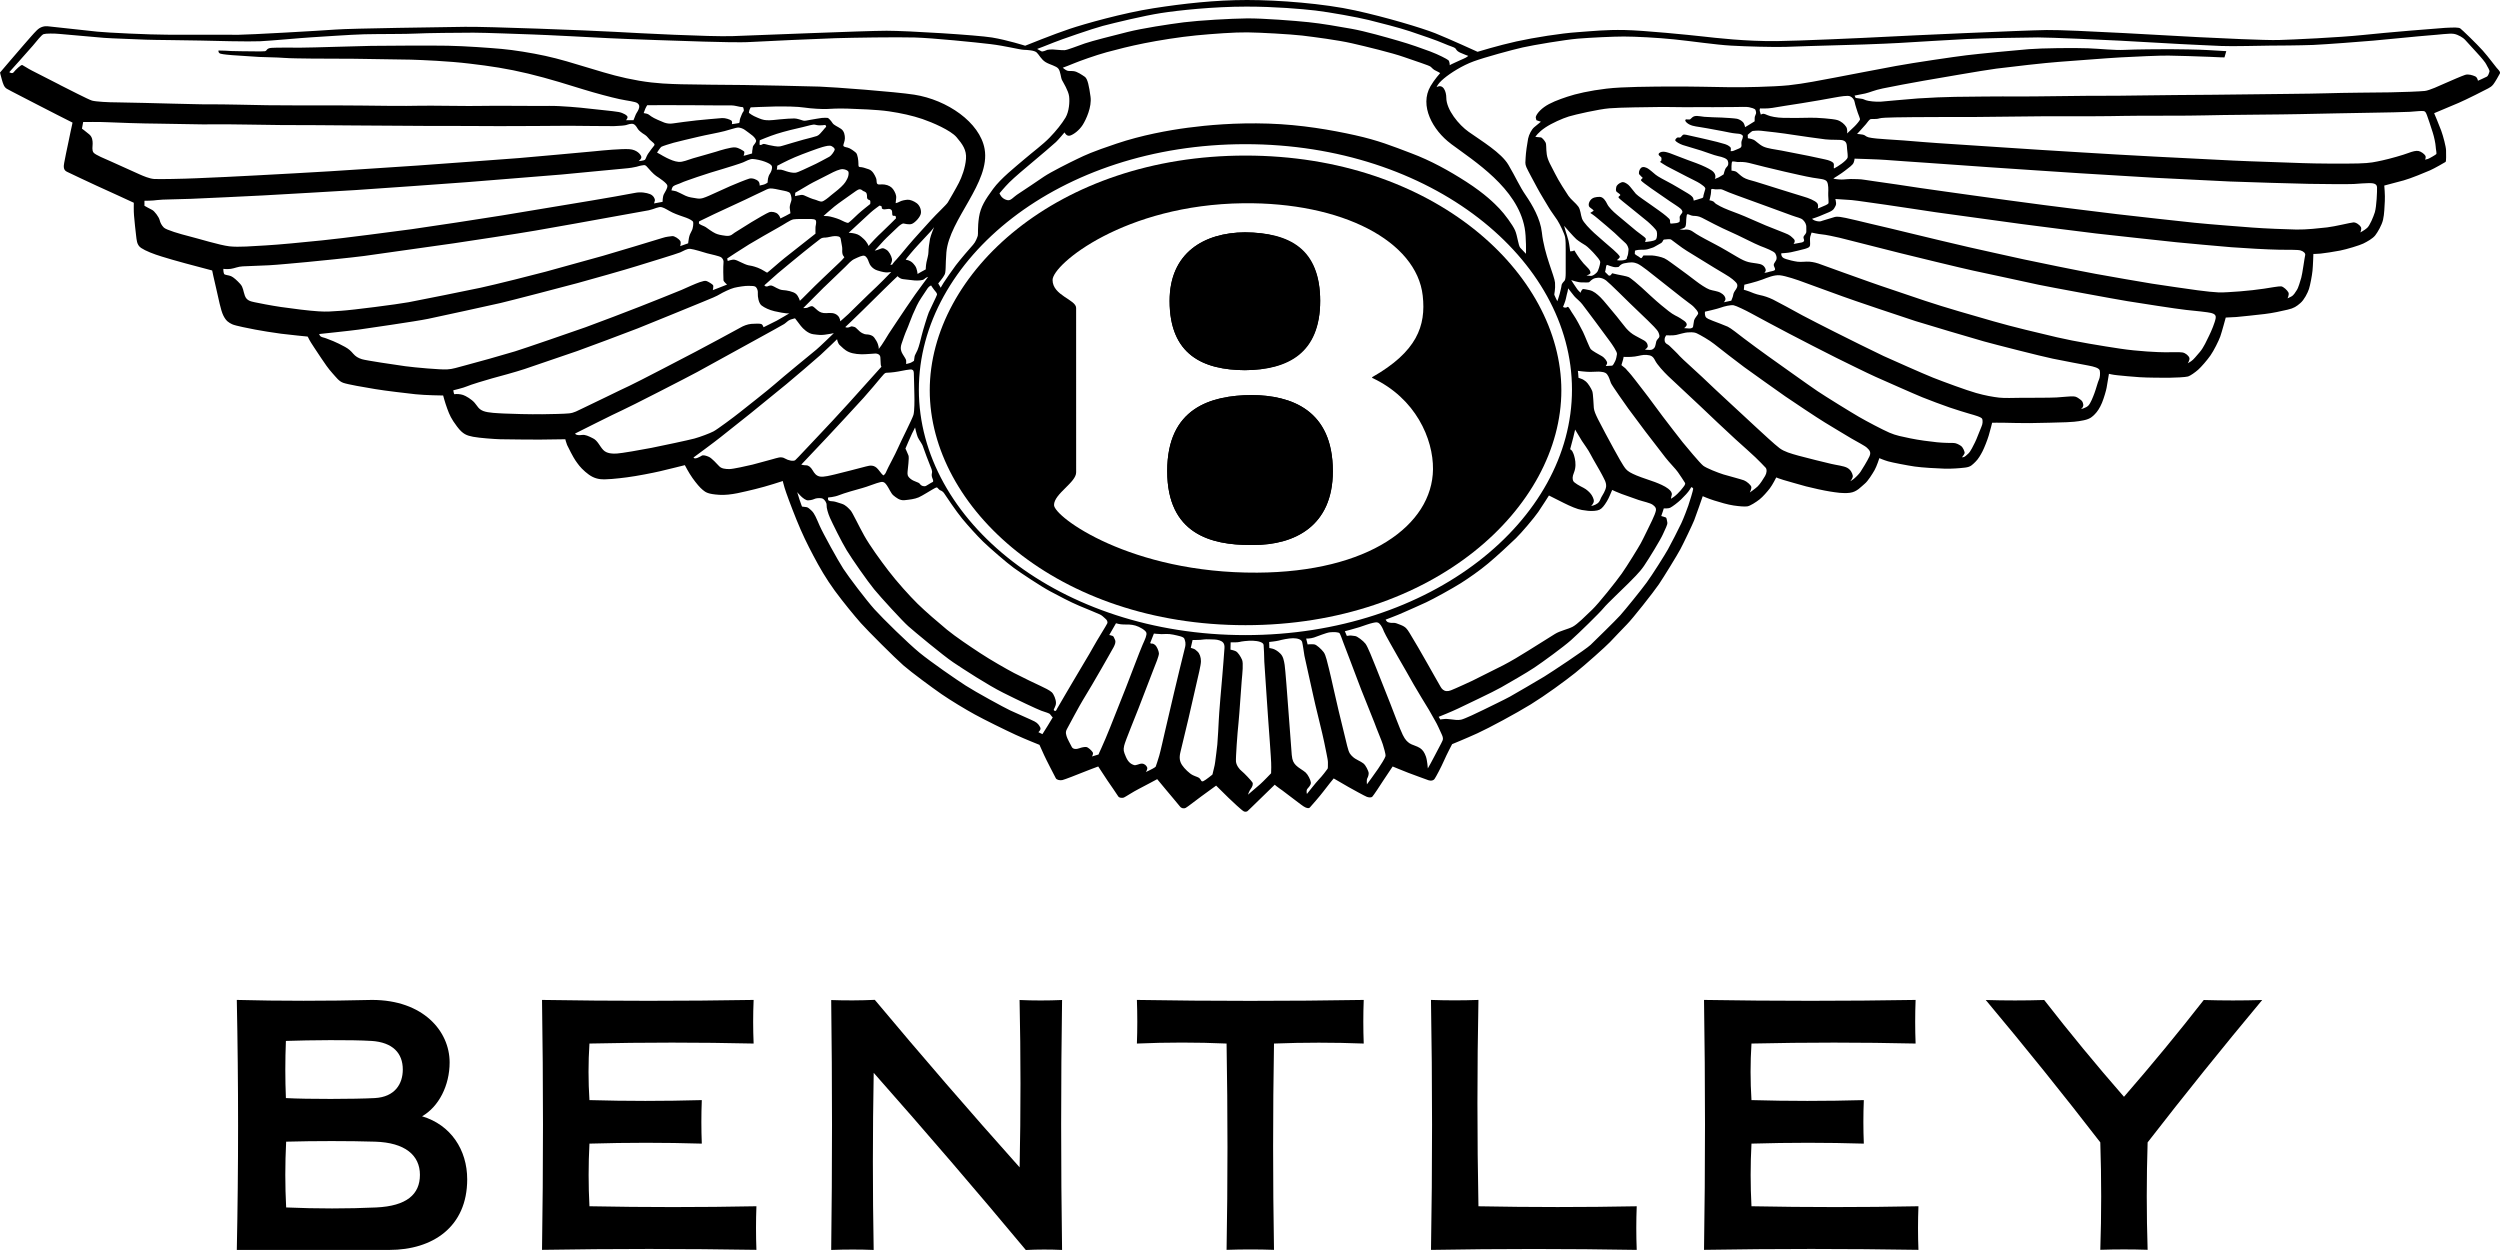 <?xml version="1.0" encoding="UTF-8"?>
<svg xmlns="http://www.w3.org/2000/svg" width="100" height="50" viewBox="0 0 100 50" fill="none">
  <g clip-path="url(#clip0_4009_2066)">
    <path fill-rule="evenodd" clip-rule="evenodd" d="M14.853 41.636C15.717 41.691 16.112 42.131 16.112 42.781C16.112 43.352 15.8 43.878 14.993 43.923C14.18 43.966 12.284 43.971 11.436 43.923C11.405 43.17 11.405 42.409 11.436 41.637C12.394 41.604 14.051 41.587 14.853 41.637M15.005 45.667C16.201 45.703 16.797 46.21 16.797 46.993C16.797 47.776 16.267 48.24 15.052 48.298C13.93 48.351 12.657 48.351 11.446 48.298C11.401 47.405 11.401 46.581 11.446 45.667C12.61 45.635 13.951 45.635 15.005 45.667ZM9.472 49.996C9.54 46.702 9.54 43.37 9.472 39.997C11.165 40.042 13.101 40.042 14.881 39.997C16.923 39.997 17.985 41.243 17.985 42.496C17.985 43.422 17.551 44.268 16.883 44.652C18.029 44.992 18.688 45.99 18.688 47.173C18.688 49.082 17.302 49.997 15.573 49.997H9.472L9.472 49.996Z" fill="black"></path>
    <path fill-rule="evenodd" clip-rule="evenodd" d="M65.469 48.251C65.446 48.825 65.446 49.407 65.469 49.996C62.726 49.947 59.983 49.947 57.24 49.996C57.297 46.662 57.296 43.33 57.239 39.997C57.873 40.02 58.506 40.02 59.138 39.997C59.084 42.748 59.084 45.499 59.138 48.251C61.247 48.292 63.359 48.292 65.469 48.251Z" fill="black"></path>
    <path fill-rule="evenodd" clip-rule="evenodd" d="M34.992 39.994C36.859 42.226 38.79 44.462 40.785 46.694C40.832 44.463 40.831 42.231 40.783 40C41.342 40.025 41.909 40.025 42.483 40C42.434 43.294 42.434 46.626 42.483 49.998C41.999 49.976 41.516 49.976 41.033 50C39.088 47.665 37.06 45.302 34.948 42.913C34.905 45.276 34.904 47.636 34.947 49.998C34.401 49.976 33.835 49.976 33.248 49.998C33.291 46.666 33.291 43.333 33.248 40.002C33.83 40.023 34.411 40.02 34.992 39.994Z" fill="black"></path>
    <path fill-rule="evenodd" clip-rule="evenodd" d="M30.145 41.742C27.98 41.692 25.793 41.692 23.578 41.742C23.529 42.494 23.529 43.248 23.578 44.004C25.058 44.047 26.557 44.047 28.072 44.004C28.049 44.583 28.049 45.166 28.072 45.745C26.592 45.7 25.094 45.7 23.578 45.745C23.534 46.581 23.534 47.415 23.578 48.25C25.804 48.294 28.032 48.294 30.257 48.25C30.235 48.832 30.235 49.414 30.257 49.994C27.398 49.946 24.539 49.946 21.681 49.994C21.732 46.662 21.732 43.329 21.681 39.997C24.535 40.044 27.356 40.044 30.145 39.997C30.12 40.579 30.12 41.16 30.145 41.741" fill="black"></path>
    <path fill-rule="evenodd" clip-rule="evenodd" d="M84.012 49.992C84.059 48.578 84.059 47.145 84.012 45.695C82.547 43.797 81.02 41.898 79.43 40C80.209 40.024 80.989 40.024 81.768 40C82.771 41.291 83.834 42.582 84.959 43.872C86.079 42.582 87.144 41.291 88.15 40C88.93 40.024 89.709 40.024 90.488 40C88.904 41.898 87.376 43.797 85.905 45.695C85.859 47.127 85.859 48.56 85.905 49.992C85.275 49.971 84.644 49.971 84.012 49.992Z" fill="black"></path>
    <path fill-rule="evenodd" clip-rule="evenodd" d="M76.624 41.742C74.461 41.692 72.272 41.692 70.059 41.742C70.011 42.494 70.011 43.248 70.059 44.004C71.54 44.047 73.039 44.047 74.553 44.004C74.529 44.583 74.529 45.166 74.553 45.745C73.074 45.7 71.574 45.7 70.059 45.745C70.015 46.581 70.015 47.415 70.059 48.25C72.285 48.294 74.511 48.294 76.738 48.25C76.715 48.832 76.715 49.414 76.738 49.994C73.879 49.946 71.019 49.946 68.161 49.994C68.213 46.662 68.213 43.329 68.161 39.997C71.015 40.044 73.837 40.044 76.624 39.997C76.602 40.579 76.602 41.16 76.624 41.741" fill="black"></path>
    <path fill-rule="evenodd" clip-rule="evenodd" d="M49.063 49.994C49.111 47.276 49.111 44.525 49.063 41.742C47.881 41.69 46.685 41.69 45.476 41.742C45.497 41.166 45.497 40.584 45.476 39.997C48.499 40.047 51.524 40.047 54.549 39.997C54.527 40.572 54.527 41.154 54.549 41.742C53.353 41.696 52.158 41.696 50.96 41.742C50.913 44.493 50.913 47.244 50.96 49.994C50.336 49.972 49.703 49.972 49.063 49.994Z" fill="black"></path>
    <path fill-rule="evenodd" clip-rule="evenodd" d="M50.133 21.8H50.013C48.454 21.8 46.688 21.362 46.688 18.844C46.688 16.325 48.423 15.816 50.07 15.801C51.643 15.815 53.313 16.393 53.313 18.844C53.313 21.059 51.767 21.8 50.132 21.8" fill="black"></path>
    <path fill-rule="evenodd" clip-rule="evenodd" d="M49.797 9.293C51.596 9.308 52.808 10.04 52.808 12.037C52.808 14.034 51.54 14.796 49.797 14.807C48.132 14.797 46.784 14.2 46.784 12.037C46.784 10.118 48.151 9.307 49.797 9.293Z" fill="black"></path>
    <path fill-rule="evenodd" clip-rule="evenodd" d="M49.798 14.807C51.541 14.796 52.807 14.124 52.807 12.037C52.807 9.95 51.596 9.308 49.798 9.293C48.152 9.307 46.784 10.118 46.784 12.037C46.784 14.2 48.133 14.797 49.798 14.807Z" fill="black"></path>
    <path fill-rule="evenodd" clip-rule="evenodd" d="M62.454 15.614C62.454 10.928 57.339 6.223 49.82 6.223C42.301 6.223 37.19 10.928 37.19 15.614C37.19 20.301 42.301 25.007 49.82 25.007C57.339 25.007 62.454 20.302 62.454 15.614ZM42.161 20.201C42.161 19.749 43.057 19.295 43.046 18.888L43.045 12.318C43.045 11.983 42.103 11.822 42.103 11.199C42.103 10.575 44.98 8.187 49.733 8.13C53.681 8.085 56.664 9.643 56.909 11.827C57.045 13.036 56.677 14.069 54.886 15.087V15.115C56.63 15.926 57.333 17.559 57.32 18.769C57.296 21.009 54.739 22.882 50.288 22.906C45.224 22.935 42.161 20.672 42.161 20.201L42.161 20.201Z" fill="black"></path>
    <path fill-rule="evenodd" clip-rule="evenodd" d="M53.314 18.844C53.314 16.393 51.645 15.815 50.072 15.801C48.424 15.816 46.689 16.315 46.689 18.844C46.689 21.373 48.455 21.8 50.014 21.8H50.134C51.769 21.8 53.315 21.059 53.315 18.844H53.314Z" fill="black"></path>
    <path fill-rule="evenodd" clip-rule="evenodd" d="M99.885 2.737C99.793 2.63 99.551 2.295 99.309 2.022C99.067 1.751 98.475 1.18 98.411 1.137C98.347 1.094 98.184 1.094 97.806 1.114C97.464 1.134 95.447 1.301 94.507 1.401C93.567 1.499 91.7 1.585 91.144 1.601C90.589 1.615 88.794 1.529 87.939 1.486C87.084 1.444 82.838 1.186 81.868 1.201C80.9 1.215 76.199 1.429 75.416 1.472C74.633 1.515 71.924 1.635 71.083 1.644C69.831 1.658 68.619 1.515 68.107 1.458C67.594 1.401 65.755 1.215 64.986 1.201C64.216 1.186 63.718 1.243 63.09 1.288C62.464 1.329 61.368 1.5 60.654 1.658C59.943 1.815 59.102 2.072 59.102 2.072C59.102 2.072 57.948 1.545 57.407 1.329C56.864 1.114 55.439 0.687 54.2 0.416C52.96 0.143 51.152 0 49.883 0C48.614 0 47.333 0.143 46.137 0.33C44.94 0.515 43.372 0.957 42.774 1.159C42.175 1.357 41.007 1.829 41.007 1.829C41.007 1.829 40.294 1.602 39.681 1.5C39.069 1.402 36.333 1.23 35.464 1.23C34.595 1.23 30.221 1.416 29.295 1.445C28.369 1.473 25.591 1.33 24.579 1.273C23.567 1.216 19.478 1.059 18.594 1.073C17.711 1.087 14.06 1.134 13.423 1.182C12.787 1.23 9.928 1.391 9.548 1.391C9.168 1.391 7.368 1.388 6.683 1.388C5.998 1.388 4.283 1.308 3.89 1.266C3.499 1.222 2.047 1.065 1.91 1.051C1.775 1.037 1.611 1.072 1.469 1.216C1.327 1.357 1.17 1.545 0.956 1.788C0.742 2.031 0.001 2.902 0.001 2.902C0.001 2.902 0.022 3.002 0.073 3.18C0.123 3.359 0.165 3.487 0.273 3.551C0.38 3.617 1.185 4.023 1.47 4.174C1.753 4.325 2.901 4.904 2.901 4.904C2.901 4.904 2.895 4.953 2.881 5.002C2.866 5.053 2.788 5.439 2.739 5.674C2.688 5.91 2.587 6.396 2.567 6.518C2.546 6.639 2.524 6.796 2.673 6.868C2.824 6.939 3.55 7.288 3.856 7.425C4.163 7.56 5.352 8.11 5.352 8.11C5.352 8.11 5.345 8.453 5.36 8.61C5.374 8.767 5.425 9.311 5.446 9.44C5.466 9.568 5.46 9.797 5.645 9.918C5.829 10.04 6.143 10.162 6.47 10.262C6.799 10.361 6.934 10.404 7.411 10.533C7.889 10.662 8.487 10.819 8.487 10.819C8.487 10.819 8.552 11.147 8.651 11.553C8.745 11.943 8.822 12.397 8.936 12.626C9.051 12.854 9.158 12.905 9.285 12.969C9.414 13.033 9.99 13.14 10.211 13.184C10.432 13.226 10.909 13.306 11.238 13.348C11.565 13.391 12.306 13.463 12.306 13.463C12.306 13.463 12.349 13.534 12.377 13.598C12.405 13.662 12.697 14.098 12.84 14.313C12.982 14.527 13.139 14.755 13.296 14.927C13.453 15.098 13.552 15.249 13.73 15.313C13.909 15.377 14.57 15.492 15.005 15.563C15.439 15.636 16.238 15.727 16.622 15.77C17.007 15.812 17.726 15.82 17.726 15.82C17.726 15.82 17.798 16.099 17.891 16.35C17.983 16.599 18.047 16.75 18.282 17.062C18.518 17.377 18.674 17.42 18.923 17.471C19.172 17.52 19.785 17.564 20.012 17.57C20.241 17.578 21.366 17.584 21.581 17.584C21.795 17.584 22.613 17.57 22.613 17.57C22.613 17.57 22.642 17.699 22.684 17.8C22.728 17.898 22.936 18.304 23.019 18.421C23.127 18.572 23.197 18.685 23.41 18.871C23.613 19.046 23.775 19.134 24.002 19.165C24.23 19.193 24.687 19.144 25.078 19.093C25.47 19.043 26.126 18.914 26.403 18.849C26.681 18.785 27.394 18.606 27.394 18.606C27.394 18.606 27.543 18.9 27.699 19.12C27.857 19.341 27.999 19.507 28.113 19.599C28.228 19.692 28.314 19.764 28.776 19.793C29.239 19.821 29.752 19.67 30.209 19.564C30.664 19.456 31.312 19.241 31.312 19.241C31.312 19.241 31.326 19.32 31.384 19.514C31.441 19.705 31.633 20.227 31.861 20.792C32.09 21.357 32.282 21.749 32.531 22.221C32.78 22.692 33.037 23.142 33.392 23.629C33.749 24.113 34.169 24.622 34.433 24.922C34.697 25.221 35.808 26.329 36.136 26.615C36.464 26.9 37.298 27.514 37.661 27.765C38.024 28.016 38.629 28.381 38.993 28.579C39.356 28.78 40.225 29.208 40.631 29.394C41.005 29.566 41.579 29.794 41.579 29.794C41.579 29.794 41.692 30.037 41.763 30.202C41.835 30.366 42.184 31.037 42.233 31.131C42.27 31.199 42.405 31.224 42.498 31.202C42.59 31.181 43.104 30.98 43.274 30.91C43.444 30.837 43.929 30.659 43.929 30.659C43.929 30.659 44.178 31.044 44.3 31.224C44.408 31.382 44.686 31.78 44.727 31.852C44.77 31.924 44.898 31.924 44.955 31.902C45.012 31.879 45.332 31.667 45.547 31.559C45.76 31.451 46.288 31.166 46.288 31.166C46.288 31.166 46.559 31.487 46.637 31.587C46.715 31.687 47.142 32.18 47.199 32.26C47.256 32.337 47.357 32.351 47.428 32.316C47.498 32.281 47.897 31.966 48.047 31.859C48.197 31.752 48.645 31.424 48.645 31.424C48.645 31.424 49.016 31.794 49.144 31.916C49.302 32.067 49.665 32.41 49.75 32.453C49.835 32.495 49.9 32.445 49.9 32.445C49.9 32.445 49.978 32.373 50.021 32.331C50.064 32.288 50.377 31.981 50.506 31.859C50.634 31.738 50.99 31.388 50.99 31.388C50.99 31.388 51.082 31.473 51.181 31.538C51.281 31.601 51.595 31.852 51.781 31.987C51.966 32.123 52.13 32.261 52.216 32.296C52.3 32.331 52.357 32.338 52.392 32.302C52.428 32.267 52.82 31.815 52.935 31.659C53.077 31.466 53.348 31.137 53.348 31.137C53.348 31.137 53.826 31.417 53.939 31.48C54.054 31.546 54.61 31.852 54.673 31.873C54.736 31.896 54.843 31.916 54.894 31.866C54.943 31.816 55.221 31.395 55.32 31.238C55.421 31.08 55.706 30.659 55.706 30.659C55.706 30.659 56.134 30.837 56.325 30.91C56.517 30.98 57.03 31.174 57.138 31.209C57.244 31.245 57.337 31.224 57.386 31.151C57.437 31.081 57.645 30.688 57.758 30.431C57.87 30.173 58.085 29.766 58.085 29.766C58.085 29.766 58.627 29.545 59.097 29.331C59.567 29.116 60.642 28.537 61.234 28.173C61.825 27.808 62.587 27.25 63.008 26.916C63.428 26.579 64.212 25.878 64.397 25.686C64.582 25.494 64.875 25.179 65.081 24.971C65.288 24.765 66.142 23.686 66.356 23.37C66.532 23.113 67.11 22.17 67.217 21.964C67.347 21.72 67.695 20.991 67.767 20.812C67.839 20.634 68.109 19.847 68.109 19.847C68.109 19.847 68.316 19.941 68.565 20.019C68.814 20.097 69.105 20.184 69.347 20.22C69.591 20.255 69.776 20.269 69.89 20.255C70.003 20.241 70.246 20.083 70.382 19.976C70.517 19.869 70.695 19.662 70.794 19.533C70.899 19.399 71.05 19.097 71.05 19.097C71.05 19.097 71.207 19.163 71.337 19.198C71.463 19.233 72.019 19.398 72.241 19.455C72.462 19.513 72.974 19.627 73.209 19.662C73.444 19.697 73.722 19.748 73.999 19.711C74.278 19.676 74.442 19.469 74.591 19.347C74.713 19.25 74.897 18.955 74.983 18.804C75.069 18.655 75.174 18.326 75.174 18.326C75.174 18.326 75.352 18.404 75.524 18.454C75.695 18.503 76.293 18.618 76.585 18.661C76.877 18.704 77.504 18.739 77.79 18.747C78.073 18.753 78.365 18.732 78.601 18.704C78.835 18.676 78.886 18.596 79.015 18.475C79.132 18.364 79.229 18.19 79.3 18.054C79.37 17.918 79.492 17.611 79.548 17.425C79.606 17.239 79.685 16.91 79.685 16.91C79.685 16.91 79.983 16.904 80.175 16.91C80.368 16.918 80.902 16.924 81.18 16.924C81.459 16.924 82.499 16.896 82.662 16.889C82.826 16.883 83.082 16.869 83.353 16.811C83.62 16.755 83.708 16.654 83.794 16.567C83.887 16.475 83.995 16.317 84.08 16.111C84.164 15.904 84.243 15.625 84.264 15.511C84.286 15.397 84.358 14.953 84.358 14.953C84.358 14.953 84.506 14.992 84.694 15.01C84.913 15.032 85.262 15.067 85.583 15.088C85.904 15.11 86.551 15.11 86.766 15.11C86.98 15.11 87.428 15.088 87.522 15.059C87.614 15.031 87.805 14.896 87.927 14.788C88.048 14.681 88.284 14.41 88.419 14.217C88.554 14.024 88.747 13.637 88.811 13.46C88.874 13.28 89.03 12.702 89.03 12.702C89.03 12.702 89.245 12.695 89.451 12.681C89.658 12.666 90.272 12.595 90.59 12.56C90.912 12.523 91.248 12.446 91.503 12.387C91.76 12.33 91.866 12.252 92.015 12.123C92.166 11.995 92.307 11.717 92.359 11.559C92.408 11.402 92.479 11.038 92.5 10.83C92.521 10.624 92.535 10.158 92.535 10.158C92.535 10.158 92.663 10.158 92.821 10.144C92.977 10.13 93.341 10.072 93.604 10.023C93.867 9.972 94.399 9.809 94.53 9.743C94.686 9.666 94.907 9.544 95.008 9.416C95.108 9.287 95.272 9.006 95.321 8.794C95.377 8.551 95.377 8.278 95.393 8.043C95.407 7.806 95.371 7.422 95.371 7.422C95.371 7.422 95.877 7.285 96.147 7.216C96.418 7.143 97.038 6.886 97.201 6.814C97.366 6.743 97.786 6.501 97.821 6.478C97.856 6.457 97.842 6.151 97.842 6.015C97.842 5.879 97.728 5.442 97.649 5.228C97.572 5.013 97.366 4.528 97.366 4.528C97.366 4.528 98.078 4.228 98.348 4.114C98.62 3.999 99.453 3.579 99.531 3.534C99.609 3.492 99.666 3.457 99.731 3.377C99.795 3.299 99.966 2.999 99.994 2.941C100.022 2.885 99.98 2.842 99.887 2.735L99.885 2.737ZM42.145 1.701C42.404 1.594 43.71 1.142 44.113 1.036C44.605 0.908 45.75 0.63 46.443 0.522C47.134 0.415 48.522 0.264 49.861 0.264C51.007 0.264 52.062 0.358 52.618 0.421C53.174 0.487 54.293 0.687 54.75 0.801C55.204 0.914 55.966 1.108 56.395 1.251C56.822 1.394 57.491 1.622 57.748 1.737C58.004 1.85 58.168 1.886 58.211 1.93C58.252 1.972 58.26 2.038 58.395 2.101C58.531 2.165 58.731 2.236 58.731 2.236C58.731 2.236 58.66 2.301 58.552 2.344C58.445 2.387 58.31 2.458 58.203 2.502C58.097 2.544 57.99 2.608 57.99 2.608C57.99 2.608 57.99 2.458 57.934 2.408C57.875 2.358 57.549 2.187 57.207 2.058C56.89 1.939 56.401 1.765 55.93 1.63C55.46 1.494 54.62 1.252 54.057 1.151C53.495 1.052 52.889 0.944 52.341 0.887C51.792 0.83 50.532 0.73 49.876 0.736C49.221 0.743 47.974 0.815 47.348 0.893C46.727 0.973 45.702 1.129 45.104 1.279C44.505 1.431 43.706 1.63 43.393 1.737C43.079 1.844 42.702 2.001 42.581 2.007C42.46 2.015 42.204 1.979 42.118 1.979C42.032 1.979 41.948 1.979 41.898 1.993C41.848 2.007 41.712 2.08 41.655 2.052C41.598 2.021 41.485 1.958 41.485 1.958C41.485 1.958 41.89 1.808 42.146 1.701H42.145ZM58.034 5.751C58.974 6.45 60.69 7.518 60.986 9.113C61.056 9.486 61.039 10.153 61.039 10.153C61.039 10.153 60.889 9.996 60.81 9.91C60.733 9.823 60.697 9.431 60.603 9.216C60.511 9.001 60.177 8.552 59.977 8.344C59.779 8.138 59.413 7.764 58.654 7.273C57.955 6.824 57.228 6.422 56.452 6.131C55.675 5.836 55.133 5.616 54.2 5.408C53.266 5.201 52.055 4.986 50.738 4.944C49.419 4.901 48.282 5.007 47.511 5.109C46.748 5.209 45.658 5.408 44.661 5.745C43.664 6.08 43.415 6.202 43.102 6.352C42.788 6.501 42.032 6.88 41.755 7.067C41.477 7.252 41.036 7.56 40.764 7.732C40.494 7.903 40.442 8.043 40.28 8.003C40.045 7.946 39.98 7.732 39.98 7.732C39.98 7.732 40.18 7.489 40.373 7.295C40.565 7.103 41.02 6.717 41.305 6.481C41.591 6.245 42.147 5.767 42.239 5.681C42.332 5.594 42.581 5.296 42.581 5.296C42.581 5.296 42.659 5.467 42.802 5.424C42.945 5.382 43.172 5.21 43.308 4.996C43.443 4.781 43.678 4.281 43.621 3.867C43.564 3.453 43.507 3.152 43.394 3.073C43.279 2.995 43.086 2.86 42.945 2.846C42.802 2.831 42.752 2.852 42.681 2.824C42.609 2.795 42.51 2.709 42.51 2.709C42.51 2.709 42.852 2.582 43.001 2.517C43.152 2.453 43.821 2.21 44.27 2.088C44.719 1.967 45.195 1.845 45.766 1.731C46.336 1.616 47.176 1.481 47.846 1.416C48.516 1.352 49.385 1.288 49.898 1.295C50.41 1.301 51.6 1.367 52.084 1.422C52.57 1.481 53.51 1.602 54.074 1.731C54.635 1.859 55.691 2.116 56.154 2.28C56.617 2.446 57.172 2.616 57.23 2.672C57.287 2.731 57.351 2.795 57.436 2.83C57.521 2.866 57.607 2.924 57.607 2.924C57.607 2.924 57.378 3.177 57.222 3.445C56.766 4.225 57.311 5.211 58.037 5.751L58.034 5.751ZM2.396 3.395C2.067 3.229 1.447 2.909 1.276 2.823C1.105 2.737 0.942 2.622 0.891 2.601C0.842 2.58 0.613 2.802 0.55 2.886C0.486 2.972 0.371 2.886 0.371 2.886C0.371 2.886 1.154 2.015 1.311 1.83C1.468 1.644 1.661 1.393 1.745 1.365C1.831 1.336 2.173 1.336 2.38 1.357C2.587 1.379 3.904 1.493 4.161 1.514C4.417 1.536 5.535 1.571 5.834 1.587C6.134 1.601 7.551 1.608 8.021 1.622C8.491 1.636 9.966 1.671 10.407 1.65C10.849 1.629 12.074 1.514 12.452 1.493C12.83 1.472 14.02 1.385 14.574 1.371C15.131 1.357 16.27 1.365 16.633 1.343C16.996 1.321 18.435 1.307 18.935 1.307C19.434 1.307 20.837 1.365 21.314 1.379C21.792 1.393 23.837 1.501 24.37 1.528C24.903 1.557 27.554 1.65 28.139 1.664C28.723 1.678 29.591 1.708 30.055 1.678C30.519 1.65 32.74 1.55 33.417 1.528C34.093 1.507 35.868 1.479 36.589 1.5C37.307 1.52 39.038 1.694 39.623 1.765C40.207 1.835 40.784 1.986 40.948 1.992C41.112 1.999 41.376 2.013 41.468 2.1C41.561 2.185 41.647 2.378 41.825 2.486C42.001 2.593 42.251 2.635 42.337 2.75C42.423 2.864 42.43 3.101 42.479 3.201C42.53 3.3 42.736 3.628 42.764 3.851C42.793 4.072 42.764 4.458 42.623 4.701C42.479 4.944 42.244 5.237 41.981 5.508C41.718 5.78 41.319 6.073 40.969 6.373C40.62 6.673 40.029 7.137 39.723 7.558C39.416 7.98 39.225 8.267 39.16 8.687C39.097 9.109 39.132 9.36 39.111 9.431C39.088 9.503 39.025 9.68 38.925 9.788C38.825 9.895 38.392 10.402 38.234 10.61C38.078 10.817 37.814 11.203 37.75 11.303C37.686 11.402 37.629 11.509 37.629 11.509L37.529 11.338C37.529 11.338 37.747 11.075 37.769 11.011C37.85 10.913 37.812 10.608 37.855 10.095C37.97 8.775 39.624 7.299 39.384 5.957C39.195 4.894 37.886 3.993 36.57 3.787C35.813 3.669 33.326 3.482 32.783 3.464C32.115 3.443 30.312 3.407 29.748 3.4C29.186 3.394 27.696 3.385 27.256 3.371C26.813 3.357 26.266 3.349 25.56 3.228C24.846 3.105 24.34 2.956 23.636 2.742C22.931 2.528 22.37 2.356 21.813 2.235C21.257 2.114 20.552 2 20.068 1.957C19.582 1.914 18.629 1.843 17.909 1.829C17.189 1.815 15.416 1.829 14.844 1.835C14.276 1.843 12.508 1.906 12.045 1.906C11.582 1.906 11.083 1.9 10.863 1.914C10.643 1.928 10.692 2.035 10.592 2.049C10.491 2.064 9.952 2.049 9.645 2.049C9.338 2.049 9.11 2.035 9.003 2.027C8.896 2.021 8.739 2.021 8.739 2.021C8.739 2.021 8.719 2.122 8.826 2.149C8.932 2.178 9.203 2.199 9.295 2.207C9.387 2.215 10.114 2.264 10.37 2.278C10.629 2.292 11.069 2.292 11.348 2.315C11.625 2.337 12.123 2.337 12.451 2.343C12.779 2.351 14.104 2.343 14.588 2.357C15.072 2.372 15.986 2.372 16.433 2.386C16.883 2.4 17.944 2.443 18.778 2.544C19.613 2.642 20.288 2.743 21.128 2.944C21.931 3.135 22.882 3.436 23.344 3.579C23.807 3.722 24.449 3.894 24.782 3.965C25.117 4.038 25.418 4.059 25.502 4.131C25.587 4.201 25.587 4.28 25.538 4.388C25.488 4.495 25.445 4.531 25.41 4.631C25.374 4.731 25.338 4.809 25.338 4.809H25.039C25.039 4.809 25.096 4.752 25.103 4.687C25.109 4.623 24.933 4.515 24.746 4.48C24.562 4.444 23.715 4.366 23.494 4.337C23.272 4.308 22.432 4.23 21.975 4.236C21.52 4.245 19.738 4.222 19.282 4.236C18.827 4.252 17.161 4.216 16.739 4.23C16.319 4.245 14.853 4.23 14.453 4.222C14.054 4.216 13.127 4.216 12.757 4.216C12.388 4.216 11.133 4.216 10.691 4.209C10.249 4.202 8.739 4.166 8.447 4.174C8.154 4.181 7.328 4.152 6.916 4.146C6.502 4.138 5.084 4.095 4.7 4.095C4.316 4.095 3.832 4.066 3.681 4.024C3.532 3.98 2.72 3.559 2.393 3.396L2.396 3.395ZM37.295 19.127C37.323 19.198 37.35 19.265 37.301 19.284C37.229 19.313 37.081 19.421 37.032 19.441C36.981 19.462 36.86 19.456 36.789 19.35C36.745 19.284 36.567 19.27 36.425 19.156C36.283 19.041 36.297 18.97 36.304 18.855C36.31 18.743 36.375 18.313 36.339 18.22C36.304 18.128 36.218 17.942 36.218 17.942C36.218 17.942 36.432 17.435 36.481 17.341C36.533 17.248 36.602 17.098 36.602 17.098C36.602 17.098 36.66 17.363 36.709 17.484C36.76 17.606 36.883 17.737 36.924 17.876C36.954 17.981 37.166 18.528 37.201 18.612C37.236 18.698 37.301 18.834 37.279 18.913C37.26 18.992 37.266 19.056 37.295 19.127H37.295ZM35.05 13.626C34.937 13.425 34.873 13.419 34.773 13.389C34.673 13.361 34.638 13.404 34.489 13.325C34.337 13.247 34.261 13.096 34.167 13.075C34.074 13.055 34.079 13.04 34.003 13.075C33.883 13.132 33.811 13.083 33.811 13.083C33.811 13.083 34.274 12.646 34.502 12.418C34.731 12.189 35.171 11.761 35.364 11.568C35.555 11.375 35.905 11.046 35.905 11.046C35.905 11.046 35.977 11.153 36.139 11.168C36.305 11.181 36.461 11.212 36.583 11.218C36.704 11.225 36.91 11.225 36.973 11.16C37.038 11.096 37.124 11.075 37.124 11.075C37.124 11.075 37.023 11.217 36.903 11.374C36.781 11.531 36.44 12.011 36.247 12.304C36.056 12.596 35.621 13.231 35.548 13.352C35.477 13.474 35.314 13.732 35.265 13.803C35.216 13.875 35.15 13.96 35.15 13.96C35.15 13.96 35.165 13.824 35.051 13.626L35.05 13.626ZM29.245 4.816C29.18 4.774 29.017 4.716 28.882 4.723C28.745 4.729 28.069 4.796 27.856 4.816C27.641 4.838 27.036 4.917 26.915 4.937C26.794 4.959 26.659 4.937 26.567 4.902C26.474 4.866 26.146 4.73 26.054 4.659C25.962 4.587 25.917 4.559 25.883 4.551L25.747 4.523L25.811 4.351C25.832 4.294 25.889 4.208 25.889 4.208C25.889 4.208 27.221 4.202 27.614 4.208C28.005 4.216 29.139 4.216 29.26 4.216C29.381 4.216 29.538 4.265 29.602 4.273L29.723 4.288C29.723 4.288 29.78 4.416 29.737 4.459C29.694 4.501 29.645 4.645 29.61 4.729C29.573 4.815 29.602 4.909 29.552 4.923C29.502 4.937 29.274 4.966 29.274 4.966C29.274 4.966 29.309 4.859 29.246 4.816H29.245ZM26.452 5.873C26.495 5.845 26.815 5.745 26.944 5.71C27.073 5.673 27.678 5.53 27.949 5.467C28.219 5.401 28.739 5.309 28.981 5.244C29.223 5.18 29.451 5.101 29.523 5.101C29.595 5.101 29.715 5.137 29.793 5.195C29.872 5.252 30.029 5.366 30.107 5.43C30.185 5.495 30.263 5.602 30.242 5.658C30.222 5.717 30.186 5.759 30.142 5.816C30.101 5.873 30.115 5.901 30.101 5.967C30.084 6.03 30.084 6.138 30.084 6.138C30.084 6.138 29.872 6.202 29.836 6.21C29.801 6.216 29.744 6.231 29.744 6.231C29.744 6.231 29.801 6.081 29.758 6.053C29.715 6.024 29.558 5.909 29.402 5.895C29.244 5.881 28.796 6.017 28.645 6.067C28.496 6.117 27.933 6.267 27.721 6.332C27.506 6.395 27.314 6.489 27.143 6.475C26.973 6.459 26.822 6.389 26.672 6.318C26.524 6.245 26.488 6.217 26.438 6.189C26.389 6.16 26.282 6.103 26.282 6.103C26.282 6.103 26.409 5.901 26.452 5.874V5.873ZM26.937 7.446C27 7.396 27.172 7.354 27.257 7.309C27.342 7.266 27.606 7.18 27.884 7.081C28.162 6.982 28.682 6.824 28.903 6.76C29.125 6.694 29.602 6.545 29.723 6.495C29.844 6.445 29.994 6.352 30.115 6.36C30.236 6.366 30.463 6.416 30.592 6.466C30.721 6.517 30.856 6.572 30.877 6.658C30.897 6.745 30.848 6.873 30.799 6.944C30.749 7.016 30.735 7.081 30.721 7.138C30.706 7.195 30.706 7.301 30.706 7.301C30.706 7.301 30.627 7.367 30.534 7.388L30.385 7.422C30.385 7.422 30.399 7.323 30.336 7.252C30.272 7.179 30.093 7.11 29.973 7.144C29.852 7.179 29.388 7.366 29.21 7.445C29.032 7.523 28.526 7.758 28.355 7.831C28.184 7.901 28.063 7.966 27.884 7.938C27.706 7.909 27.557 7.894 27.422 7.831C27.287 7.766 27.108 7.673 27.045 7.651C26.98 7.631 26.859 7.616 26.859 7.616C26.859 7.616 26.872 7.494 26.938 7.445L26.937 7.446ZM35.385 8.374C35.434 8.374 35.556 8.345 35.592 8.36C35.627 8.374 35.684 8.396 35.684 8.474C35.684 8.552 35.69 8.623 35.721 8.631C35.748 8.638 35.819 8.623 35.827 8.654C35.834 8.682 35.842 8.731 35.842 8.731C35.842 8.731 35.442 9.131 35.272 9.289C35.1 9.446 34.836 9.724 34.801 9.769C34.766 9.811 34.745 9.84 34.745 9.84C34.745 9.84 34.687 9.683 34.544 9.554C34.403 9.425 34.345 9.383 34.21 9.347C34.075 9.312 33.947 9.312 33.947 9.312C33.947 9.312 34.251 9.026 34.403 8.89C34.552 8.754 34.708 8.611 34.822 8.503C34.936 8.397 35.179 8.225 35.179 8.225C35.179 8.225 35.286 8.232 35.272 8.297C35.257 8.361 35.335 8.375 35.385 8.375V8.374ZM34.808 8.161C34.808 8.161 34.452 8.439 34.324 8.56C34.195 8.682 33.989 8.882 33.939 8.909C33.889 8.94 33.704 8.832 33.59 8.782C33.476 8.732 33.212 8.653 33.112 8.646C33.013 8.638 32.942 8.638 32.942 8.638C32.942 8.638 33.198 8.403 33.377 8.26C33.554 8.117 33.882 7.895 34.039 7.78C34.195 7.667 34.316 7.58 34.367 7.573C34.417 7.567 34.467 7.587 34.503 7.624C34.538 7.659 34.638 7.659 34.665 7.745C34.696 7.83 34.665 7.902 34.696 7.951C34.724 8.003 34.794 7.988 34.808 8.031C34.823 8.073 34.808 8.16 34.808 8.16V8.161ZM33.889 7.152C33.839 7.246 33.808 7.322 33.647 7.474C33.471 7.642 33.34 7.724 33.234 7.818C33.128 7.91 32.964 8.045 32.878 8.061C32.792 8.075 32.657 7.995 32.585 7.981C32.514 7.967 32.3 7.881 32.251 7.853C32.201 7.824 32.115 7.789 32.052 7.796C31.986 7.802 31.802 7.845 31.802 7.845L31.81 7.71C31.81 7.71 32.237 7.459 32.38 7.374C32.522 7.289 32.986 7.067 33.183 6.96C33.384 6.852 33.597 6.758 33.712 6.766C33.825 6.774 33.925 6.824 33.94 6.879C33.954 6.938 33.94 7.059 33.89 7.151L33.889 7.152ZM33.384 6.002C33.362 6.066 33.255 6.224 33.177 6.267C33.099 6.309 32.644 6.559 32.471 6.631C32.301 6.704 31.924 6.902 31.811 6.91C31.696 6.917 31.575 6.889 31.461 6.853C31.346 6.817 31.304 6.796 31.246 6.788C31.19 6.78 31.069 6.788 31.069 6.788C31.069 6.788 31.084 6.753 31.084 6.717C31.084 6.681 31.09 6.631 31.09 6.631C31.09 6.631 31.475 6.424 31.795 6.289C32.117 6.152 32.765 5.917 32.9 5.881C33.035 5.845 33.183 5.803 33.263 5.845C33.34 5.889 33.405 5.938 33.384 6.003V6.002ZM33.034 5.088C32.998 5.109 32.992 5.137 32.913 5.224C32.835 5.31 32.771 5.402 32.678 5.439C32.585 5.474 32.371 5.523 32.129 5.588C31.886 5.653 31.502 5.774 31.367 5.811C31.232 5.846 31.197 5.882 30.983 5.846C30.769 5.811 30.704 5.79 30.612 5.766C30.519 5.745 30.513 5.766 30.462 5.79C30.412 5.811 30.384 5.79 30.384 5.79V5.69C30.384 5.653 30.391 5.61 30.391 5.61C30.391 5.61 30.792 5.441 31.069 5.354C31.36 5.26 31.88 5.132 32.114 5.083C32.35 5.031 32.522 4.962 32.612 4.99C32.706 5.018 32.819 5.018 32.885 5.011L33.013 4.997C33.013 4.997 33.069 5.066 33.034 5.089L33.034 5.088ZM27.969 8.853L28.575 8.56C28.781 8.461 29.565 8.104 29.807 7.988C30.049 7.875 30.441 7.681 30.527 7.645C30.612 7.61 30.704 7.546 30.804 7.538C30.904 7.531 31.132 7.581 31.26 7.61C31.388 7.638 31.567 7.659 31.609 7.738C31.652 7.816 31.675 7.982 31.652 8.031C31.631 8.082 31.582 8.245 31.589 8.31C31.595 8.374 31.617 8.531 31.617 8.531L31.433 8.631C31.34 8.681 31.218 8.738 31.218 8.738C31.218 8.738 31.191 8.631 31.111 8.56C31.033 8.488 30.883 8.453 30.769 8.488C30.692 8.512 30.228 8.782 30.056 8.888C29.886 8.996 29.451 9.267 29.381 9.31C29.308 9.354 29.245 9.459 29.031 9.432C28.816 9.404 28.717 9.382 28.61 9.332C28.502 9.283 28.283 9.125 28.225 9.082C28.169 9.04 27.955 8.982 27.955 8.925C27.955 8.868 27.969 8.853 27.969 8.853ZM29.964 9.775C30.227 9.618 30.869 9.246 31.118 9.11C31.368 8.975 31.61 8.796 31.738 8.774C31.866 8.753 32.186 8.76 32.351 8.76C32.515 8.76 32.628 8.76 32.642 8.846C32.656 8.931 32.628 9.003 32.62 9.075C32.614 9.146 32.62 9.346 32.62 9.346L31.388 10.317C31.189 10.474 30.718 10.896 30.69 10.904C30.661 10.91 30.505 10.782 30.312 10.71C30.121 10.639 30.015 10.624 29.935 10.611C29.857 10.595 29.736 10.54 29.615 10.482C29.493 10.425 29.458 10.403 29.373 10.388C29.288 10.374 29.109 10.439 29.109 10.439L29.088 10.339C29.088 10.339 29.701 9.933 29.964 9.775ZM31.097 10.946C31.311 10.761 31.965 10.231 32.138 10.088C32.308 9.947 32.743 9.61 32.806 9.561C32.871 9.51 32.941 9.503 33.021 9.503C33.1 9.503 33.291 9.445 33.377 9.445C33.463 9.445 33.611 9.439 33.627 9.553C33.64 9.668 33.699 9.89 33.691 9.974C33.683 10.06 33.691 10.16 33.719 10.21C33.748 10.26 33.775 10.289 33.775 10.289C33.775 10.289 33.705 10.383 33.583 10.496C33.462 10.609 33.091 10.96 32.928 11.118C32.764 11.274 32.429 11.597 32.308 11.725C32.187 11.854 31.995 12.033 31.995 12.033C31.995 12.033 31.945 11.847 31.838 11.754C31.732 11.661 31.467 11.611 31.311 11.603C31.154 11.597 30.955 11.445 30.875 11.425C30.798 11.403 30.705 11.453 30.705 11.453C30.705 11.453 30.606 11.482 30.576 11.41C30.576 11.41 30.883 11.132 31.098 10.946L31.097 10.946ZM32.97 11.482C33.134 11.318 33.683 10.805 33.811 10.674C33.939 10.546 34.046 10.417 34.188 10.354C34.331 10.288 34.502 10.203 34.579 10.232C34.659 10.26 34.716 10.367 34.752 10.481C34.787 10.596 34.893 10.753 35.093 10.817C35.292 10.881 35.413 10.902 35.506 10.896C35.599 10.889 35.648 10.881 35.648 10.881C35.648 10.881 35.448 11.088 35.342 11.195C35.236 11.303 34.922 11.609 34.735 11.781C34.551 11.954 34.074 12.432 33.938 12.561C33.803 12.688 33.61 12.853 33.61 12.853C33.61 12.853 33.609 12.719 33.511 12.625C33.376 12.495 33.205 12.518 33.049 12.525C32.891 12.532 32.792 12.489 32.699 12.411C32.606 12.332 32.534 12.253 32.484 12.246C32.434 12.239 32.322 12.296 32.291 12.31C32.263 12.324 32.128 12.324 32.128 12.324L32.968 11.482L32.97 11.482ZM36.227 10.389L36.282 10.311C36.282 10.311 36.518 10.017 36.725 9.796L37.224 9.26C37.31 9.168 37.366 9.082 37.366 9.082C37.366 9.082 37.231 9.405 37.202 9.547C37.173 9.689 37.138 9.961 37.138 10.082C37.138 10.204 37.089 10.339 37.059 10.489C37.03 10.64 37.03 10.775 37.03 10.775C37.03 10.775 36.931 10.832 36.86 10.868C36.788 10.904 36.703 10.96 36.703 10.96C36.703 10.96 36.688 10.748 36.604 10.633C36.519 10.519 36.483 10.489 36.412 10.447C36.339 10.403 36.227 10.389 36.227 10.389H36.227ZM35.442 14.912C35.485 14.912 35.727 14.898 35.919 14.862C36.112 14.826 36.405 14.763 36.474 14.783C36.546 14.805 36.546 14.862 36.553 14.92C36.561 14.975 36.567 15.598 36.575 15.798C36.581 15.999 36.581 16.434 36.539 16.592C36.496 16.749 36.026 17.67 35.919 17.921C35.813 18.171 35.505 18.728 35.464 18.835C35.421 18.942 35.393 18.971 35.356 19.006C35.321 19.043 35.24 18.915 35.128 18.778C34.971 18.585 34.808 18.613 34.644 18.657C34.48 18.699 33.562 18.941 33.397 18.976C33.234 19.013 32.948 19.091 32.798 19.062C32.649 19.034 32.577 18.934 32.506 18.813C32.434 18.691 32.345 18.612 32.243 18.612C32.129 18.612 32.051 18.584 32.051 18.584C32.051 18.584 32.905 17.677 33.097 17.477C33.289 17.276 34.324 16.155 34.544 15.912C34.764 15.669 35.142 15.217 35.234 15.104C35.327 14.99 35.398 14.912 35.441 14.912L35.442 14.912ZM36.703 13.997C36.645 14.133 36.59 14.204 36.583 14.262L36.559 14.434C36.559 14.434 36.453 14.505 36.403 14.52L36.247 14.562V14.426C36.247 14.368 36.161 14.262 36.105 14.162C36.047 14.062 35.998 13.948 36.061 13.755C36.126 13.563 36.204 13.333 36.276 13.175C36.347 13.018 36.397 12.848 36.51 12.583C36.625 12.319 36.717 12.112 36.852 11.912C36.989 11.712 37.052 11.605 37.109 11.526C37.166 11.446 37.244 11.418 37.244 11.418C37.244 11.418 37.301 11.512 37.358 11.583C37.415 11.654 37.494 11.733 37.479 11.79C37.465 11.847 37.209 12.362 37.151 12.497C37.095 12.633 36.909 13.24 36.867 13.419C36.824 13.597 36.76 13.862 36.702 13.997H36.703ZM37.266 8.774C37.095 8.966 36.539 9.568 36.319 9.833C36.098 10.096 35.928 10.309 35.855 10.382C35.755 10.482 35.684 10.589 35.684 10.589H35.612C35.612 10.589 35.699 10.476 35.678 10.354C35.654 10.233 35.556 10.045 35.456 9.99C35.356 9.932 35.328 9.918 35.256 9.938C35.185 9.961 35.128 9.99 35.079 10.004C35.028 10.018 34.987 10.025 34.987 10.025C34.987 10.025 35.235 9.747 35.35 9.626C35.463 9.503 35.777 9.217 35.883 9.111C35.99 9.003 36.09 8.939 36.133 8.939C36.176 8.939 36.36 9.003 36.481 8.953C36.602 8.904 36.824 8.675 36.838 8.518C36.852 8.361 36.773 8.203 36.667 8.126C36.56 8.046 36.404 7.982 36.304 7.989C36.203 7.997 36.069 8.018 35.968 8.075C35.902 8.113 35.826 8.126 35.826 8.126C35.826 8.126 35.833 8.046 35.847 7.924C35.861 7.803 35.798 7.682 35.733 7.582C35.67 7.482 35.541 7.403 35.385 7.382C35.228 7.36 35.156 7.403 35.1 7.36C35.042 7.317 35.086 7.225 35.036 7.11C34.987 6.996 34.907 6.831 34.758 6.774C34.608 6.718 34.48 6.683 34.408 6.683C34.336 6.683 34.337 6.639 34.337 6.547C34.337 6.425 34.308 6.174 34.238 6.11C34.166 6.045 34.002 5.923 33.903 5.903C33.803 5.882 33.733 5.868 33.733 5.817C33.733 5.766 33.796 5.645 33.796 5.531C33.796 5.418 33.774 5.245 33.639 5.153C33.504 5.059 33.354 5.01 33.297 4.917C33.239 4.824 33.141 4.724 33.113 4.717C33.083 4.709 32.962 4.709 32.877 4.717C32.792 4.724 32.584 4.767 32.436 4.789C32.286 4.809 32.208 4.846 32.128 4.824C32.051 4.802 31.886 4.738 31.772 4.738C31.659 4.738 31.381 4.754 31.196 4.774C31.011 4.795 30.819 4.817 30.669 4.809C30.518 4.803 30.411 4.753 30.29 4.703C30.169 4.652 30.134 4.632 30.063 4.589C29.992 4.546 29.956 4.511 29.956 4.511C29.956 4.511 29.963 4.445 29.977 4.403C29.992 4.36 30.027 4.295 30.027 4.295C30.027 4.295 30.582 4.267 30.989 4.26C31.395 4.253 31.908 4.26 32.178 4.303C32.449 4.345 32.898 4.368 33.069 4.36C33.239 4.353 33.496 4.331 33.91 4.345C34.323 4.36 35.064 4.382 35.556 4.453C36.047 4.525 36.496 4.625 36.895 4.76C37.293 4.896 38.028 5.211 38.263 5.489C38.498 5.768 38.668 5.996 38.64 6.355C38.612 6.712 38.47 7.09 38.355 7.312C38.242 7.534 37.963 8.012 37.913 8.096C37.864 8.184 37.435 8.583 37.265 8.776L37.266 8.774ZM5.6 6.982C5.472 6.925 4.667 6.56 4.44 6.459C4.212 6.359 3.812 6.196 3.741 6.103C3.669 6.009 3.706 5.859 3.706 5.746C3.706 5.632 3.697 5.481 3.569 5.374C3.441 5.266 3.278 5.145 3.278 5.145L3.327 4.88C3.327 4.88 4.053 4.874 4.274 4.888C4.495 4.902 5.82 4.945 6.283 4.945C6.746 4.945 8.185 4.988 8.533 4.974C8.882 4.959 10.827 5.002 11.249 5.002C11.67 5.002 13.706 5.01 14.126 5.018C14.547 5.024 16.875 5.038 17.239 5.038C17.603 5.038 19.519 5.038 19.968 5.045C20.416 5.051 22.339 5.031 22.775 5.031C23.21 5.031 24.321 5.051 24.563 5.045C24.806 5.038 24.997 5.017 25.047 5.002C25.097 4.988 25.253 4.923 25.346 4.966C25.44 5.01 25.482 5.117 25.524 5.173C25.567 5.231 25.652 5.295 25.701 5.331C25.751 5.366 25.852 5.416 25.916 5.503C25.958 5.56 26.013 5.614 26.08 5.666C26.18 5.746 26.201 5.781 26.166 5.824C26.131 5.867 25.979 6.059 25.916 6.159C25.852 6.259 25.831 6.366 25.795 6.394C25.759 6.425 25.545 6.445 25.545 6.445C25.545 6.445 25.674 6.352 25.652 6.267C25.63 6.182 25.481 5.988 25.175 5.967C24.867 5.945 24.106 6.016 23.764 6.052C23.422 6.088 21.156 6.287 20.757 6.323C20.359 6.359 17.218 6.581 16.683 6.623C16.148 6.666 13.663 6.816 13.185 6.852C12.709 6.887 10.848 6.981 10.272 7.015C9.694 7.051 8.362 7.109 7.856 7.13C7.352 7.153 6.346 7.173 6.161 7.159C5.975 7.145 5.726 7.038 5.598 6.981L5.6 6.982ZM7.573 9.453C7.203 9.36 6.648 9.197 6.554 9.103C6.462 9.01 6.412 8.911 6.384 8.797C6.356 8.682 6.177 8.439 6.084 8.396C5.993 8.353 5.778 8.231 5.778 8.231V8.031C5.778 8.031 6.114 8.031 6.291 8.002C6.469 7.974 7.175 7.974 7.644 7.953C8.114 7.93 9.952 7.852 10.53 7.817C11.121 7.781 13.743 7.638 14.234 7.602C14.727 7.567 18.188 7.33 18.672 7.287C19.156 7.245 22.015 7.017 22.464 6.981C22.912 6.945 24.409 6.788 24.942 6.745C25.477 6.701 25.555 6.631 25.641 6.623C25.727 6.617 25.79 6.566 25.875 6.666C25.96 6.766 26.139 6.967 26.246 7.038C26.354 7.11 26.688 7.324 26.695 7.43C26.702 7.538 26.602 7.673 26.552 7.773C26.503 7.874 26.503 8.074 26.503 8.074L26.161 8.137C26.161 8.137 26.189 8.06 26.197 8.01C26.202 7.96 26.146 7.824 26.004 7.766C25.861 7.709 25.626 7.667 25.391 7.717C25.157 7.766 24.087 7.952 23.652 8.024C23.218 8.096 20.696 8.517 20.083 8.617C19.471 8.717 17.049 9.089 16.471 9.167C15.895 9.245 13.658 9.539 12.875 9.616C12.091 9.696 11.149 9.788 10.623 9.817C10.096 9.845 9.561 9.896 9.176 9.853C8.791 9.809 7.944 9.545 7.573 9.453V9.453ZM11.257 12.283C10.823 12.219 10.352 12.125 10.188 12.09C10.024 12.054 9.868 12.025 9.796 11.832C9.725 11.639 9.733 11.496 9.612 11.361C9.49 11.225 9.34 11.088 9.241 11.046C9.141 11.003 8.984 11.004 8.962 10.954C8.927 10.867 8.934 10.754 8.934 10.754C8.934 10.754 9.076 10.775 9.233 10.754C9.39 10.732 9.525 10.66 9.711 10.654C9.895 10.646 10.452 10.625 10.758 10.611C11.064 10.597 11.961 10.51 12.275 10.482C12.588 10.453 14.077 10.304 14.562 10.239C15.046 10.174 17.703 9.796 18.145 9.733C18.587 9.667 20.809 9.332 21.414 9.224C22.02 9.118 24.05 8.76 24.57 8.66C25.09 8.56 25.717 8.46 25.953 8.411C26.188 8.359 26.345 8.253 26.474 8.289C26.601 8.323 26.736 8.425 26.9 8.502C27.064 8.582 27.314 8.66 27.448 8.709C27.584 8.76 27.712 8.831 27.726 8.881C27.74 8.932 27.726 9.132 27.669 9.23C27.613 9.332 27.577 9.41 27.556 9.524C27.534 9.639 27.527 9.732 27.527 9.732L27.206 9.846C27.206 9.846 27.256 9.702 27.206 9.631C27.156 9.558 26.978 9.431 26.886 9.445C26.793 9.459 26.65 9.466 26.501 9.517C26.352 9.566 24.427 10.146 24.121 10.232L21.827 10.867C21.543 10.947 19.733 11.402 19.221 11.51C18.707 11.617 16.813 12.003 16.343 12.089C15.872 12.175 14.091 12.404 13.636 12.432C13.179 12.461 13.101 12.475 12.737 12.453C12.374 12.432 11.691 12.346 11.255 12.282L11.257 12.283ZM17.875 14.777C17.619 14.79 16.621 14.704 16.207 14.648C15.794 14.591 14.633 14.418 14.477 14.368C14.32 14.319 14.221 14.254 14.128 14.148C14.036 14.04 13.957 13.962 13.801 13.876C13.643 13.791 13.459 13.697 13.331 13.646C13.203 13.597 13.145 13.576 13.06 13.54C12.975 13.504 12.882 13.496 12.831 13.46C12.782 13.426 12.768 13.361 12.768 13.361C12.768 13.361 14.065 13.225 14.356 13.183C14.649 13.139 16.643 12.854 17.121 12.754C17.598 12.654 19.657 12.205 20.028 12.119C20.399 12.033 22.65 11.446 23.098 11.324C23.547 11.203 25.057 10.775 25.463 10.646C25.869 10.519 27.073 10.154 27.208 10.096C27.343 10.039 27.478 9.94 27.614 9.954C27.751 9.968 28.142 10.089 28.284 10.132C28.427 10.175 28.796 10.239 28.862 10.304C28.925 10.367 28.953 10.425 28.939 10.525C28.925 10.627 28.931 11.153 28.939 11.211C28.946 11.269 29.082 11.383 29.082 11.383L28.741 11.518C28.668 11.547 28.512 11.605 28.512 11.605C28.512 11.605 28.547 11.454 28.526 11.411C28.505 11.369 28.31 11.253 28.255 11.24C28.191 11.225 28.134 11.24 27.983 11.289C27.835 11.339 27.45 11.512 27.259 11.598C27.065 11.682 25.926 12.133 25.584 12.268C25.241 12.404 23.86 12.933 23.418 13.091C22.976 13.248 20.968 13.941 20.597 14.055C20.226 14.17 18.909 14.541 18.596 14.619C18.282 14.697 18.132 14.763 17.876 14.777L17.875 14.777ZM21.665 16.569C21.245 16.576 20.419 16.555 20.162 16.541C19.906 16.527 19.535 16.518 19.335 16.442C19.136 16.362 19.107 16.254 18.986 16.113C18.864 15.97 18.63 15.834 18.523 15.799C18.415 15.762 18.25 15.751 18.181 15.769C18.152 15.776 18.132 15.612 18.132 15.612C18.132 15.612 18.55 15.512 18.673 15.455C18.793 15.398 19.47 15.192 19.685 15.134C19.899 15.077 20.661 14.87 20.98 14.762C21.302 14.654 22.796 14.141 23.09 14.041C23.382 13.941 25.163 13.27 25.512 13.134C25.861 12.998 27.842 12.184 28.125 12.069C28.411 11.955 28.696 11.834 28.795 11.768C28.896 11.705 29.215 11.548 29.367 11.512C29.515 11.476 29.815 11.427 29.949 11.434C30.085 11.441 30.185 11.427 30.242 11.49C30.299 11.556 30.321 11.641 30.313 11.748C30.305 11.854 30.342 12.126 30.463 12.219C30.584 12.312 30.77 12.398 30.977 12.448C31.183 12.497 31.381 12.527 31.453 12.533C31.524 12.541 31.575 12.533 31.575 12.533C31.575 12.533 31.17 12.775 31.069 12.827L30.542 13.09C30.542 13.09 30.507 12.984 30.457 12.963C30.407 12.941 30.215 12.941 30.057 12.955C29.901 12.969 29.744 13.028 29.602 13.112C29.458 13.198 28.091 13.927 27.821 14.07C27.549 14.212 25.455 15.307 25.171 15.435C24.886 15.563 23.54 16.228 23.318 16.327C23.098 16.429 22.969 16.515 22.762 16.535C22.555 16.556 22.086 16.564 21.666 16.57L21.665 16.569ZM26.067 17.913C25.676 17.991 24.835 18.135 24.672 18.142C24.507 18.149 24.272 18.149 24.129 17.998C23.987 17.849 23.909 17.627 23.723 17.535C23.538 17.441 23.41 17.381 23.282 17.398C23.025 17.433 23.004 17.341 23.004 17.341C23.004 17.341 24.635 16.519 24.884 16.412C25.135 16.305 27.571 15.055 27.884 14.883C28.198 14.711 29.979 13.733 30.363 13.519C30.748 13.304 31.281 13.018 31.367 12.961C31.453 12.905 31.517 12.819 31.624 12.782C31.73 12.747 31.801 12.733 31.801 12.733C31.801 12.733 31.952 12.934 32.036 13.04C32.121 13.147 32.315 13.34 32.528 13.369C32.742 13.399 32.849 13.405 32.983 13.389C33.118 13.375 33.354 13.326 33.354 13.326C33.354 13.326 32.764 13.898 32.657 13.983C32.549 14.069 31.253 15.134 30.997 15.363C30.74 15.592 29.799 16.327 29.585 16.499C29.372 16.67 28.688 17.179 28.539 17.256C28.388 17.335 28.011 17.477 27.775 17.542C27.54 17.606 26.457 17.835 26.066 17.913L26.067 17.913ZM31.81 18.406C31.738 18.463 31.529 18.418 31.403 18.342C31.24 18.242 31.09 18.32 30.89 18.371C30.69 18.42 30.334 18.528 30.099 18.585C29.895 18.634 29.322 18.763 29.174 18.763C29.025 18.763 28.86 18.749 28.768 18.649C28.676 18.549 28.469 18.327 28.362 18.277C28.255 18.227 28.126 18.191 28.07 18.227C28.012 18.263 27.784 18.399 27.741 18.299C27.741 18.299 28.625 17.649 28.818 17.491C29.009 17.334 29.807 16.707 30.021 16.535C30.236 16.363 31.174 15.598 31.46 15.363C31.745 15.127 32.599 14.398 32.821 14.198C33.042 13.998 33.482 13.569 33.482 13.569C33.482 13.569 33.513 13.741 33.59 13.805C33.669 13.87 33.776 14.006 33.96 14.083C34.146 14.163 34.402 14.177 34.588 14.169C34.773 14.163 34.95 14.141 35.022 14.141C35.094 14.141 35.208 14.176 35.215 14.297C35.221 14.419 35.229 14.505 35.229 14.562C35.229 14.619 35.257 14.67 35.257 14.67L33.947 16.127C33.691 16.412 32.949 17.212 32.714 17.455C32.478 17.698 31.881 18.348 31.81 18.406ZM41.89 29.058L41.697 29.366L41.535 29.287C41.535 29.287 41.655 29.186 41.612 29.102C41.569 29.016 41.519 28.93 41.383 28.858C41.248 28.787 40.665 28.537 40.407 28.416C40.151 28.295 39.026 27.68 38.627 27.423C38.227 27.165 37.245 26.487 36.781 26.108C36.319 25.729 35.314 24.744 34.979 24.372C34.645 24 33.947 23.079 33.732 22.749C33.519 22.421 32.913 21.321 32.785 21.027C32.656 20.735 32.585 20.542 32.464 20.428C32.343 20.314 32.307 20.293 32.257 20.285C32.208 20.279 32.081 20.263 32.081 20.263C32.081 20.263 32.044 20.177 31.98 19.984C31.93 19.833 31.888 19.685 31.888 19.685C31.888 19.685 32.152 20.02 32.323 20.014C32.494 20.007 32.55 19.964 32.621 19.942C32.693 19.921 32.849 19.914 32.914 19.948C32.978 19.983 33.071 20.099 33.064 20.206C33.057 20.314 33.122 20.54 33.199 20.713C33.292 20.921 33.656 21.663 33.869 22.013C34.082 22.364 34.701 23.249 34.965 23.571C35.23 23.894 36.106 24.851 36.333 25.05C36.56 25.251 37.716 26.215 38.129 26.493C38.542 26.771 39.525 27.409 40.123 27.707C40.721 28.008 41.463 28.357 41.654 28.43C41.846 28.502 41.975 28.522 42.01 28.579C42.047 28.638 42.11 28.695 42.11 28.695L41.89 29.059V29.058ZM42.252 28.408C42.238 28.45 42.175 28.444 42.153 28.408C42.132 28.373 42.239 28.258 42.239 28.117C42.239 27.976 42.153 27.772 42.075 27.694C41.996 27.616 41.762 27.502 41.633 27.443C41.505 27.386 40.879 27.086 40.565 26.922C40.252 26.757 39.617 26.394 39.204 26.122C38.791 25.85 38.235 25.479 37.878 25.187C37.523 24.893 37.017 24.458 36.704 24.151C36.39 23.843 35.87 23.265 35.542 22.835C35.215 22.408 34.794 21.829 34.566 21.421C34.339 21.014 34.103 20.506 34.026 20.42C33.947 20.336 33.833 20.2 33.669 20.15C33.505 20.1 33.412 20.064 33.341 20.056C33.269 20.05 33.142 20.05 33.126 19.993C33.112 19.934 33.126 19.899 33.126 19.899C33.126 19.899 33.369 19.885 33.562 19.807C33.753 19.728 34.282 19.578 34.495 19.521C34.708 19.463 34.958 19.357 35.065 19.328C35.173 19.3 35.251 19.265 35.314 19.279C35.379 19.293 35.415 19.328 35.484 19.428C35.556 19.529 35.643 19.741 35.734 19.814C35.841 19.9 35.985 20.029 36.183 20.007C36.384 19.986 36.583 19.964 36.747 19.894C36.91 19.821 37.217 19.622 37.288 19.585C37.359 19.55 37.459 19.471 37.495 19.508C37.53 19.543 37.58 19.608 37.63 19.621C37.68 19.635 37.751 19.7 37.778 19.75C37.807 19.799 38.249 20.457 38.491 20.75C38.734 21.042 39.083 21.429 39.325 21.665C39.567 21.901 40.272 22.515 40.55 22.714C40.828 22.916 41.641 23.458 42.004 23.651C42.367 23.844 42.809 24.08 43.166 24.23C43.521 24.381 43.898 24.529 43.999 24.579C44.097 24.629 44.134 24.678 44.204 24.737C44.276 24.794 44.318 24.866 44.29 24.937C44.261 25.008 43.884 25.601 43.719 25.902C43.556 26.202 43.256 26.68 43.136 26.895C43.015 27.109 42.694 27.631 42.601 27.802C42.508 27.974 42.265 28.366 42.252 28.41L42.252 28.408ZM44.391 29.131C44.326 29.295 44.119 29.795 44.055 29.923C43.992 30.052 43.941 30.18 43.941 30.18L43.678 30.259C43.678 30.259 43.75 30.152 43.706 30.088C43.664 30.024 43.529 29.888 43.45 29.881C43.373 29.874 43.266 29.896 43.172 29.931C43.059 29.974 42.922 29.974 42.873 29.881C42.823 29.788 42.681 29.523 42.667 29.459C42.653 29.396 42.602 29.302 42.675 29.167C42.745 29.032 43.208 28.174 43.308 28.016C43.407 27.859 43.949 26.945 44.07 26.723C44.191 26.502 44.491 25.995 44.548 25.881C44.605 25.766 44.64 25.674 44.598 25.588C44.554 25.502 44.554 25.459 44.505 25.437C44.455 25.415 44.37 25.401 44.37 25.401L44.64 24.93C44.64 24.93 44.79 24.979 44.94 24.979C45.089 24.979 45.246 24.973 45.417 25.023C45.588 25.072 45.817 25.208 45.852 25.302C45.887 25.395 45.801 25.573 45.702 25.795C45.602 26.016 45.139 27.252 45.032 27.517C44.925 27.78 44.454 28.967 44.391 29.132L44.391 29.131ZM46.599 29.258C46.556 29.444 46.414 30.081 46.371 30.222C46.328 30.365 46.243 30.637 46.228 30.666C46.214 30.694 46.008 30.802 45.957 30.823C45.908 30.845 45.835 30.88 45.835 30.88C45.835 30.88 45.914 30.766 45.886 30.695C45.858 30.623 45.779 30.545 45.671 30.545C45.564 30.545 45.444 30.631 45.358 30.602C45.273 30.573 45.138 30.516 45.038 30.279C44.938 30.045 44.931 30.008 44.966 29.83C45.003 29.651 45.444 28.594 45.537 28.343C45.63 28.094 46.029 27.057 46.128 26.808C46.228 26.557 46.364 26.229 46.357 26.13C46.349 26.029 46.271 25.864 46.221 25.815C46.171 25.764 46.1 25.735 46.07 25.743C46.042 25.751 46.007 25.722 46.007 25.722L46.156 25.343C46.156 25.343 46.364 25.365 46.463 25.365C46.562 25.365 46.734 25.343 46.926 25.385C47.119 25.429 47.347 25.464 47.375 25.551C47.404 25.635 47.447 25.729 47.396 25.916C47.347 26.1 47.011 27.494 46.956 27.731C46.898 27.966 46.642 29.073 46.599 29.259V29.258ZM48.979 25.922C48.964 26.121 48.913 26.83 48.893 27.029C48.872 27.229 48.751 28.672 48.751 28.808C48.751 28.943 48.707 29.573 48.693 29.779C48.682 29.939 48.622 30.329 48.607 30.48C48.593 30.63 48.515 30.88 48.515 30.909C48.515 30.937 48.494 30.986 48.494 30.986C48.494 30.986 48.23 31.201 48.138 31.244C48.045 31.287 48.045 31.194 47.988 31.138C47.931 31.08 47.853 31.074 47.716 31.008C47.581 30.945 47.374 30.743 47.282 30.602C47.19 30.459 47.16 30.316 47.218 30.081C47.275 29.844 47.474 29.029 47.54 28.737C47.603 28.444 47.796 27.63 47.859 27.343C47.923 27.058 48.038 26.607 48.038 26.45C48.038 26.294 47.988 26.145 47.903 26.065C47.817 25.987 47.802 25.973 47.745 25.951C47.688 25.93 47.631 25.914 47.631 25.914L47.703 25.601C47.703 25.601 47.91 25.601 48.01 25.594C48.109 25.587 48.201 25.565 48.365 25.573C48.531 25.579 48.658 25.573 48.779 25.615C48.9 25.658 48.993 25.722 48.979 25.923L48.979 25.922ZM36.754 15.586C36.754 10.364 42.378 5.767 49.816 5.767C57.255 5.767 62.879 10.364 62.879 15.586C62.879 20.809 57.255 25.404 49.816 25.404C42.378 25.404 36.754 20.806 36.754 15.586ZM73.847 5.074C73.784 4.973 73.654 4.852 73.491 4.802C73.327 4.751 72.658 4.702 72.421 4.709C72.187 4.715 71.611 4.723 71.34 4.715C71.068 4.709 70.82 4.659 70.705 4.608C70.591 4.559 70.624 4.574 70.578 4.559C70.492 4.531 70.435 4.588 70.435 4.588C70.435 4.588 70.386 4.445 70.386 4.408C70.386 4.38 70.4 4.337 70.4 4.337C70.4 4.337 70.692 4.351 70.891 4.316C71.091 4.28 71.682 4.188 72.059 4.13C72.436 4.073 73.149 3.945 73.385 3.901C73.619 3.859 73.906 3.808 74.004 3.852C74.104 3.895 74.176 3.994 74.189 4.095C74.205 4.194 74.283 4.416 74.311 4.509C74.34 4.602 74.412 4.745 74.397 4.788C74.383 4.831 74.26 4.981 74.176 5.061C74.09 5.139 73.883 5.339 73.883 5.339C73.883 5.339 73.912 5.174 73.848 5.075L73.847 5.074ZM70.449 5.231C70.627 5.246 71.389 5.337 71.689 5.388C71.988 5.437 72.787 5.545 73.014 5.574C73.243 5.603 73.593 5.58 73.705 5.61C73.897 5.659 73.868 5.831 73.883 5.952C73.897 6.075 73.919 6.259 73.903 6.309C73.889 6.359 73.783 6.461 73.669 6.545C73.554 6.631 73.441 6.696 73.377 6.731C73.312 6.766 73.397 6.582 73.327 6.51C73.283 6.465 73.171 6.41 72.992 6.374C72.814 6.339 72.529 6.273 72.357 6.238C72.187 6.202 71.531 6.074 71.267 6.024C71.005 5.974 70.705 5.944 70.527 5.859C70.35 5.773 70.236 5.63 70.136 5.587C70.035 5.544 69.915 5.53 69.915 5.53L69.909 5.394C69.909 5.394 70.072 5.238 70.115 5.238C70.157 5.238 70.272 5.214 70.449 5.23V5.231ZM72.686 8.125C72.615 8.031 72.337 7.918 72.152 7.867C71.967 7.817 71.433 7.639 71.141 7.554C70.848 7.468 70.364 7.303 70.201 7.26C70.036 7.217 69.844 7.168 69.73 7.095C69.616 7.025 69.495 6.895 69.445 6.867C69.395 6.839 69.26 6.824 69.26 6.824C69.26 6.824 69.246 6.475 69.295 6.459C69.346 6.445 69.489 6.489 69.552 6.481C69.616 6.475 69.793 6.475 69.959 6.517C70.122 6.56 71.027 6.789 71.383 6.866C71.739 6.945 72.216 7.059 72.516 7.109C72.815 7.159 73.014 7.159 73.079 7.267C73.143 7.374 73.135 7.602 73.129 7.724C73.122 7.845 73.157 8.103 73.135 8.138C73.115 8.174 72.965 8.239 72.858 8.281C72.752 8.323 72.708 8.344 72.708 8.344C72.708 8.344 72.758 8.216 72.686 8.124L72.686 8.125ZM72.152 9.653C72.117 9.696 72.059 9.704 71.931 9.724C71.803 9.746 71.74 9.759 71.74 9.759C71.74 9.759 71.846 9.645 71.746 9.553C71.646 9.461 71.611 9.403 71.383 9.318C71.155 9.231 70.791 9.081 70.627 9.017C70.463 8.954 69.758 8.631 69.559 8.56C69.359 8.488 68.953 8.332 68.811 8.253C68.668 8.175 68.612 8.146 68.569 8.089C68.526 8.032 68.377 8.011 68.377 8.011C68.377 8.011 68.413 7.896 68.433 7.768C68.456 7.639 68.427 7.574 68.47 7.56C68.513 7.546 68.584 7.582 68.675 7.574C68.768 7.567 68.862 7.56 68.925 7.597C68.989 7.633 69.303 7.754 69.459 7.81C69.616 7.869 70.428 8.16 70.7 8.262C70.969 8.361 71.461 8.54 71.675 8.619C71.889 8.698 72.032 8.718 72.11 8.789C72.188 8.862 72.26 8.961 72.252 9.104C72.246 9.247 72.274 9.29 72.217 9.361C72.16 9.433 72.146 9.447 72.139 9.49C72.132 9.532 72.188 9.611 72.153 9.654L72.152 9.653ZM70.955 10.633C70.977 10.697 71.034 10.774 70.983 10.811C70.933 10.846 70.813 10.854 70.735 10.882C70.656 10.911 70.571 10.911 70.571 10.911C70.571 10.911 70.643 10.862 70.627 10.782C70.613 10.705 70.543 10.597 70.393 10.561C70.243 10.526 70.072 10.518 69.936 10.482C69.801 10.447 69.681 10.39 69.473 10.268C69.267 10.147 68.847 9.896 68.626 9.783C68.405 9.668 67.999 9.454 67.856 9.361C67.714 9.268 67.665 9.225 67.593 9.203C67.522 9.182 67.429 9.175 67.379 9.189C67.328 9.203 67.18 9.168 67.18 9.168C67.18 9.168 67.371 9.154 67.414 9.068C67.456 8.982 67.442 8.796 67.456 8.71C67.471 8.625 67.463 8.575 67.5 8.568C67.536 8.561 67.629 8.625 67.72 8.633C67.813 8.639 67.928 8.633 68.077 8.71C68.227 8.79 68.868 9.126 69.203 9.268C69.537 9.411 70.207 9.762 70.414 9.84C70.62 9.919 70.961 10.047 71.013 10.14C71.063 10.234 71.091 10.334 71.034 10.426C70.977 10.518 70.933 10.569 70.955 10.633V10.633ZM69.018 11.941C69.004 11.861 68.953 11.783 68.824 11.712C68.696 11.639 68.525 11.632 68.383 11.583C68.242 11.532 67.991 11.361 67.842 11.246C67.691 11.133 67.314 10.841 67.136 10.719C66.959 10.597 66.702 10.39 66.574 10.332C66.446 10.274 66.211 10.225 66.075 10.218C65.939 10.21 65.776 10.225 65.748 10.218C65.719 10.21 65.676 10.368 65.62 10.318C65.561 10.268 65.54 10.261 65.469 10.218C65.399 10.175 65.391 10.154 65.391 10.154L65.399 10.026C65.399 10.026 65.491 9.991 65.612 9.991C65.734 9.991 65.848 9.997 65.983 9.946C66.118 9.897 66.118 9.911 66.211 9.854C66.302 9.797 66.346 9.783 66.44 9.725C66.531 9.668 66.51 9.589 66.567 9.582C66.623 9.576 66.795 9.554 66.844 9.582C66.893 9.611 67.257 9.905 67.471 10.033C67.685 10.162 68.332 10.561 68.575 10.712C68.816 10.863 69.18 11.061 69.301 11.169C69.422 11.276 69.501 11.334 69.493 11.434C69.487 11.533 69.408 11.605 69.366 11.684C69.322 11.762 69.331 11.834 69.301 11.898C69.273 11.962 69.251 12.027 69.251 12.027L68.953 12.091C68.953 12.091 69.031 12.019 69.017 11.941L69.018 11.941ZM67.364 12.832C67.286 12.775 67.159 12.69 67.008 12.618C66.858 12.547 66.631 12.354 66.446 12.203C66.26 12.054 65.776 11.604 65.669 11.504C65.561 11.403 65.228 11.118 65.141 11.082C65.055 11.046 64.808 11.003 64.713 10.983C64.621 10.961 64.486 10.931 64.486 10.931C64.486 10.931 64.424 11.025 64.395 11.025C64.337 11.025 64.344 11.019 64.344 11.019C64.344 11.019 64.35 11.019 64.301 10.975C64.251 10.931 64.201 10.876 64.201 10.876C64.201 10.876 64.221 10.826 64.229 10.754C64.237 10.682 64.251 10.589 64.287 10.597C64.323 10.603 64.501 10.688 64.621 10.688C64.742 10.688 64.758 10.668 64.758 10.668C64.758 10.668 64.821 10.561 64.97 10.532C65.121 10.504 65.171 10.498 65.22 10.498C65.269 10.498 65.341 10.482 65.498 10.547C65.655 10.611 66.09 10.968 66.253 11.097C66.417 11.226 67.08 11.747 67.265 11.896C67.45 12.047 67.664 12.19 67.721 12.246C67.777 12.305 67.963 12.482 67.921 12.561C67.877 12.639 67.785 12.732 67.763 12.818C67.743 12.904 67.735 13.025 67.721 13.075C67.707 13.125 67.606 13.147 67.557 13.139C67.506 13.133 67.364 13.125 67.364 13.125C67.364 13.125 67.443 13.068 67.465 13.011C67.485 12.953 67.444 12.888 67.364 12.831L67.364 12.832ZM65.776 13.625C65.676 13.568 65.571 13.511 65.419 13.432C65.27 13.355 65.149 13.247 65.042 13.126C64.935 13.004 64.686 12.668 64.565 12.532C64.444 12.397 64.152 12.019 64.016 11.89C63.881 11.762 63.745 11.64 63.575 11.604C63.404 11.569 63.36 11.561 63.325 11.561C63.29 11.561 63.218 11.676 63.232 11.704C63.247 11.732 63.163 11.661 63.09 11.568C63.019 11.475 62.849 11.204 62.849 11.204C62.849 11.204 63.111 11.296 63.261 11.296C63.41 11.296 63.526 11.304 63.561 11.29C63.596 11.275 63.661 11.161 63.809 11.125C63.959 11.09 64.1 11.111 64.244 11.219C64.387 11.326 65.1 12.041 65.206 12.141C65.313 12.241 65.776 12.69 65.918 12.825C66.061 12.962 66.289 13.189 66.332 13.283C66.374 13.377 66.395 13.455 66.36 13.504C66.325 13.553 66.274 13.59 66.252 13.655C66.233 13.719 66.217 13.862 66.18 13.904C66.145 13.949 66.096 13.998 65.996 13.998C65.896 13.998 65.797 13.984 65.797 13.984C65.797 13.984 65.91 13.919 65.91 13.848C65.91 13.777 65.875 13.683 65.775 13.626L65.776 13.625ZM70.222 4.594C70.178 4.666 70.186 4.759 70.186 4.787V4.852C70.186 4.852 70.135 4.88 70.085 4.915C70.036 4.952 69.801 5.087 69.801 5.087C69.801 5.087 69.801 5.037 69.758 4.945C69.716 4.852 69.581 4.773 69.481 4.751C69.381 4.731 69.018 4.709 68.86 4.702C68.704 4.696 68.327 4.688 68.176 4.673C68.028 4.659 67.956 4.638 67.884 4.638C67.813 4.638 67.757 4.645 67.7 4.688C67.642 4.731 67.622 4.773 67.587 4.78C67.551 4.787 67.479 4.773 67.45 4.773C67.421 4.773 67.373 4.815 67.465 4.902C67.6 5.03 67.799 5.053 67.978 5.08C68.156 5.109 68.405 5.151 68.59 5.188C68.776 5.223 69.025 5.266 69.189 5.303C69.352 5.338 69.51 5.345 69.566 5.352C69.623 5.358 69.723 5.401 69.717 5.459C69.71 5.515 69.695 5.567 69.673 5.616C69.651 5.667 69.651 5.759 69.659 5.802C69.666 5.845 69.651 5.887 69.609 5.916C69.565 5.945 69.388 6.008 69.344 6.031C69.302 6.052 69.225 6.045 69.225 6.045C69.225 6.045 69.246 5.931 69.225 5.902C69.202 5.873 69.139 5.81 69.004 5.766C68.868 5.723 68.512 5.63 68.341 5.594C68.17 5.559 67.878 5.481 67.686 5.445C67.493 5.41 67.364 5.352 67.309 5.401C67.251 5.452 67.237 5.495 67.202 5.501C67.166 5.508 67.108 5.481 67.073 5.515C67.036 5.551 66.987 5.594 67.022 5.636C67.059 5.681 67.188 5.759 67.315 5.802C67.444 5.845 67.864 5.967 68.049 6.024C68.233 6.08 68.555 6.21 68.725 6.245C68.896 6.28 69.074 6.337 69.111 6.431C69.146 6.524 69.139 6.616 69.075 6.674C69.01 6.731 68.996 6.81 68.981 6.845C68.967 6.881 68.946 6.974 68.946 6.974C68.946 6.974 68.782 7.08 68.748 7.095L68.59 7.16C68.59 7.16 68.647 7.087 68.596 6.966C68.547 6.845 68.405 6.774 68.219 6.681C68.035 6.588 67.657 6.453 67.514 6.402C67.371 6.352 66.909 6.167 66.802 6.13C66.695 6.095 66.574 6.053 66.474 6.073C66.373 6.095 66.323 6.153 66.353 6.202C66.381 6.252 66.459 6.275 66.459 6.331C66.459 6.388 66.459 6.438 66.43 6.453C66.402 6.467 66.394 6.473 66.394 6.473C66.394 6.473 66.637 6.639 66.802 6.716C66.965 6.796 67.37 7.011 67.477 7.066C67.585 7.124 67.919 7.281 67.997 7.338C68.075 7.395 68.239 7.489 68.21 7.567C68.182 7.645 68.154 7.774 68.139 7.816C68.124 7.861 68.154 7.896 68.083 7.924C68.011 7.952 67.748 8.024 67.748 8.024C67.748 8.024 67.742 7.96 67.727 7.924C67.713 7.889 67.663 7.824 67.52 7.739C67.378 7.653 66.873 7.352 66.744 7.289C66.615 7.223 66.295 7.052 66.224 6.988C66.152 6.924 65.974 6.774 65.91 6.737C65.847 6.702 65.717 6.639 65.633 6.723C65.565 6.793 65.533 6.931 65.575 6.98C65.619 7.03 65.712 7.117 65.712 7.117C65.712 7.117 65.626 7.181 65.64 7.216C65.654 7.253 65.882 7.416 66.052 7.538C66.224 7.659 66.672 7.968 66.786 8.045C66.9 8.123 67.142 8.274 67.222 8.346C67.3 8.417 67.321 8.481 67.263 8.544C67.207 8.61 67.186 8.673 67.186 8.673C67.186 8.673 67.192 8.759 67.192 8.795C67.192 8.831 67.179 8.873 67.179 8.873C67.179 8.873 67.142 8.909 67.049 8.924C66.958 8.938 66.823 8.945 66.823 8.945C66.823 8.945 66.793 8.902 66.802 8.837C66.808 8.773 66.748 8.73 66.651 8.645C66.529 8.538 66.188 8.301 66.017 8.18C65.847 8.058 65.512 7.837 65.434 7.752C65.355 7.666 65.211 7.459 65.135 7.394C65.055 7.33 64.949 7.259 64.857 7.295C64.764 7.33 64.664 7.402 64.65 7.488C64.636 7.572 64.621 7.638 64.678 7.681C64.735 7.724 64.814 7.774 64.814 7.802C64.814 7.83 64.721 7.853 64.743 7.902C64.764 7.951 65.063 8.174 65.198 8.288C65.333 8.402 65.797 8.768 65.911 8.867C66.025 8.968 66.239 9.167 66.268 9.253C66.296 9.339 66.281 9.516 66.246 9.567C66.211 9.617 66.111 9.637 66.018 9.653C65.924 9.668 65.803 9.682 65.803 9.682C65.803 9.682 65.848 9.575 65.825 9.532C65.803 9.489 65.605 9.36 65.454 9.238C65.305 9.117 64.857 8.738 64.685 8.596C64.513 8.454 64.343 8.281 64.287 8.159C64.229 8.037 64.129 7.875 63.987 7.875C63.844 7.875 63.702 7.896 63.616 8.01C63.53 8.124 63.53 8.247 63.596 8.296C63.66 8.346 63.772 8.417 63.737 8.437L63.61 8.517C63.61 8.517 63.745 8.598 63.916 8.746C64.116 8.917 64.458 9.197 64.586 9.318C64.713 9.44 64.977 9.69 65.028 9.732C65.077 9.775 65.149 9.903 65.141 9.997C65.135 10.09 65.121 10.212 65.091 10.261C65.063 10.312 65.1 10.347 65.028 10.383C64.956 10.419 64.821 10.419 64.772 10.419C64.723 10.419 64.678 10.404 64.678 10.404C64.678 10.404 64.8 10.312 64.793 10.267C64.786 10.225 64.636 10.075 64.535 9.989C64.435 9.902 63.952 9.489 63.772 9.324C63.596 9.16 63.338 8.903 63.281 8.746C63.224 8.589 63.224 8.388 63.131 8.261C63.039 8.132 62.833 7.975 62.74 7.838C62.647 7.703 62.342 7.231 62.199 6.939C62.055 6.647 61.906 6.424 61.871 6.175C61.836 5.924 61.864 5.775 61.82 5.695C61.777 5.617 61.678 5.495 61.628 5.495C61.579 5.495 61.414 5.474 61.414 5.474C61.414 5.474 61.523 5.293 61.82 5.096C62.078 4.924 62.498 4.738 62.753 4.659C63.01 4.581 63.95 4.367 64.378 4.332C64.806 4.295 65.953 4.287 66.329 4.281C66.707 4.274 67.428 4.295 67.669 4.287C67.912 4.281 68.253 4.287 68.51 4.287C68.767 4.287 69.258 4.281 69.414 4.281C69.57 4.281 69.87 4.266 69.956 4.287C70.041 4.309 70.199 4.338 70.22 4.402C70.24 4.467 70.262 4.524 70.22 4.594H70.222ZM63.054 9.568C63.155 9.654 63.362 9.782 63.425 9.818C63.489 9.853 63.732 10.096 63.796 10.175C63.86 10.253 64.016 10.404 64.009 10.496C64.003 10.59 63.931 10.841 63.874 10.896C63.816 10.955 63.732 11.025 63.66 11.034C63.59 11.039 63.461 11.018 63.461 11.018C63.461 11.018 63.618 10.976 63.618 10.912C63.618 10.847 63.59 10.79 63.475 10.676C63.362 10.563 63.318 10.518 63.196 10.355C63.075 10.191 62.977 10.019 62.977 10.019L62.891 10.047L62.806 10.054C62.806 10.054 62.776 9.782 62.741 9.633C62.705 9.483 62.656 9.352 62.635 9.282C62.605 9.189 62.563 9.033 62.563 9.033C62.563 9.033 62.954 9.483 63.054 9.568ZM62.706 11.647L62.727 11.534C62.727 11.534 62.911 11.777 62.97 11.846C63.026 11.918 63.219 12.068 63.29 12.169C63.361 12.269 63.682 12.682 63.817 12.87C63.952 13.054 64.337 13.569 64.407 13.669C64.48 13.769 64.694 14.076 64.679 14.163C64.665 14.247 64.65 14.355 64.609 14.441C64.566 14.527 64.523 14.619 64.48 14.627C64.437 14.633 64.23 14.641 64.23 14.641C64.23 14.641 64.287 14.563 64.287 14.512C64.287 14.462 64.195 14.313 64.068 14.242C63.94 14.171 63.69 14.034 63.633 13.969C63.576 13.905 63.401 13.44 63.32 13.276C63.22 13.078 63.048 12.749 62.941 12.598C62.834 12.448 62.764 12.291 62.721 12.277C62.678 12.263 62.699 12.298 62.635 12.305C62.57 12.312 62.521 12.277 62.521 12.277C62.521 12.277 62.621 12.04 62.635 11.948C62.648 11.856 62.699 11.69 62.707 11.648L62.706 11.647ZM66.731 19.55C66.582 19.435 66.368 19.349 66.204 19.285C66.04 19.221 65.696 19.117 65.464 19.02C65.243 18.927 65.123 18.861 65.036 18.763C64.921 18.634 64.687 18.199 64.552 17.956C64.415 17.713 64.017 16.961 63.917 16.763C63.818 16.562 63.767 16.44 63.753 16.319C63.738 16.198 63.732 15.757 63.689 15.642C63.645 15.528 63.517 15.327 63.44 15.264C63.361 15.199 63.333 15.191 63.298 15.17C63.261 15.15 63.14 15.113 63.14 15.113C63.14 15.113 63.126 14.956 63.126 14.921C63.126 14.885 63.112 14.834 63.112 14.834C63.112 14.834 63.425 14.876 63.603 14.876C63.781 14.876 63.946 14.856 64.024 14.87C64.101 14.884 64.202 14.876 64.281 14.97C64.359 15.064 64.401 15.227 64.437 15.321C64.473 15.414 65.043 16.22 65.136 16.349C65.228 16.477 65.634 17.021 65.813 17.257C65.991 17.493 66.475 18.114 66.617 18.301C66.759 18.486 67.046 18.778 67.116 18.885C67.188 18.993 67.372 19.257 67.4 19.314C67.43 19.371 67.358 19.45 67.315 19.506C67.272 19.565 67.188 19.665 67.1 19.75C67.014 19.835 66.887 19.929 66.852 19.943C66.817 19.957 66.866 19.843 66.874 19.778C66.88 19.714 66.839 19.633 66.731 19.551V19.55ZM63.632 19.756C63.583 19.692 63.469 19.578 63.341 19.513C63.212 19.449 62.955 19.313 62.927 19.234C62.898 19.156 62.89 19.07 62.955 18.913C63.041 18.704 63.027 18.498 62.992 18.334C62.955 18.169 62.927 18.119 62.898 18.061C62.87 18.005 62.806 17.969 62.806 17.969C62.806 17.969 62.906 17.604 62.927 17.512L63.005 17.183C63.005 17.183 63.204 17.519 63.275 17.634C63.347 17.747 63.532 17.992 63.624 18.177C63.718 18.363 64.002 18.834 64.081 18.991C64.158 19.148 64.258 19.291 64.245 19.456C64.23 19.62 64.095 19.814 64.053 19.891C64.009 19.97 64.003 20.057 63.902 20.134C63.803 20.213 63.646 20.241 63.646 20.241C63.646 20.241 63.746 20.142 63.753 20.049C63.76 19.957 63.683 19.82 63.633 19.756H63.632ZM63.276 20.399C63.46 20.427 63.581 20.449 63.767 20.435C63.952 20.42 64.024 20.384 64.124 20.27C64.223 20.156 64.337 19.955 64.38 19.848C64.423 19.741 64.487 19.598 64.487 19.598C64.487 19.598 64.715 19.705 64.858 19.756L65.547 20C65.733 20.063 66.003 20.113 66.11 20.192C66.217 20.27 66.246 20.327 66.239 20.406C66.231 20.485 66.152 20.677 66.082 20.82C66.01 20.964 65.74 21.534 65.633 21.728C65.526 21.922 65.092 22.627 64.871 22.942C64.65 23.256 63.944 24.143 63.681 24.393C63.418 24.644 63.096 24.971 62.905 25.071C62.712 25.171 62.407 25.229 62.2 25.357L61.116 26.035C60.833 26.215 60.425 26.457 60.134 26.608C59.841 26.757 59.115 27.122 58.894 27.229C58.674 27.337 58.373 27.464 58.232 27.53C58.089 27.593 57.974 27.652 57.861 27.644C57.747 27.636 57.669 27.558 57.619 27.464C57.57 27.372 57.22 26.771 57.092 26.535C56.964 26.299 56.475 25.463 56.38 25.314C56.279 25.157 56.238 25.078 56.016 24.992C55.871 24.937 55.823 24.914 55.753 24.914C55.684 24.914 55.636 24.924 55.532 24.892C55.459 24.871 55.425 24.785 55.425 24.785C55.425 24.785 55.902 24.608 56.123 24.506C56.345 24.407 56.772 24.222 57.049 24.092C57.341 23.956 58.103 23.535 58.431 23.328C58.758 23.12 59.179 22.828 59.521 22.542C59.864 22.257 60.411 21.749 60.632 21.534C60.853 21.322 61.374 20.706 61.53 20.478C61.687 20.249 61.958 19.82 61.958 19.82L62.556 20.121C62.813 20.249 63.09 20.37 63.276 20.399ZM50.85 30.673C50.844 30.788 50.844 30.931 50.844 30.931C50.844 30.931 50.517 31.274 50.41 31.366C50.303 31.46 49.918 31.788 49.918 31.788C49.918 31.788 49.975 31.624 50.032 31.552C50.088 31.481 50.139 31.366 50.096 31.295C50.053 31.224 49.76 30.915 49.668 30.844C49.576 30.774 49.455 30.616 49.439 30.465C49.425 30.315 49.496 29.323 49.541 28.907C49.583 28.494 49.639 27.557 49.668 27.236C49.697 26.914 49.739 26.529 49.683 26.393C49.625 26.258 49.519 26.094 49.433 26.05C49.348 26.009 49.219 25.986 49.219 25.986L49.226 25.694C49.226 25.694 49.51 25.7 49.575 25.679C49.638 25.658 49.917 25.621 50.115 25.629C50.316 25.637 50.53 25.686 50.544 25.794C50.558 25.901 50.566 26.25 50.572 26.464C50.58 26.68 50.666 27.786 50.672 27.966C50.679 28.144 50.773 29.38 50.793 29.68C50.814 29.98 50.857 30.559 50.849 30.673H50.85ZM53.102 30.752C53.081 30.788 52.868 31.066 52.76 31.172C52.653 31.28 52.276 31.76 52.276 31.76C52.276 31.76 52.241 31.624 52.291 31.558C52.34 31.495 52.448 31.402 52.434 31.294C52.419 31.188 52.319 30.988 52.227 30.902C52.134 30.816 51.928 30.709 51.835 30.609C51.743 30.51 51.692 30.431 51.67 30.195C51.649 29.959 51.556 28.716 51.528 28.309C51.499 27.902 51.413 26.766 51.386 26.595C51.358 26.423 51.329 26.258 51.215 26.145C51.101 26.029 50.987 25.973 50.915 25.951C50.844 25.93 50.773 25.922 50.773 25.922L50.767 25.679C50.767 25.679 51.044 25.651 51.152 25.623C51.258 25.592 51.55 25.529 51.722 25.529C51.894 25.529 52.056 25.573 52.085 25.679C52.113 25.786 52.155 26.094 52.177 26.23C52.199 26.366 52.505 27.68 52.541 27.872C52.576 28.066 52.933 29.48 52.968 29.687C53.003 29.895 53.125 30.389 53.117 30.503C53.111 30.616 53.125 30.716 53.103 30.753L53.102 30.752ZM55.418 30.252C55.397 30.336 55.227 30.602 55.125 30.751C55.026 30.902 54.677 31.374 54.677 31.374C54.677 31.374 54.657 31.186 54.692 31.131C54.727 31.073 54.762 30.952 54.742 30.887C54.721 30.822 54.642 30.623 54.536 30.537C54.428 30.451 54.228 30.38 54.12 30.28C54.016 30.179 53.964 30.151 53.887 29.836C53.808 29.522 53.608 28.68 53.545 28.43C53.48 28.179 53.223 26.994 53.16 26.757C53.096 26.521 53.039 26.208 52.946 26.086C52.854 25.963 52.662 25.793 52.583 25.778C52.505 25.764 52.412 25.771 52.383 25.771C52.354 25.771 52.304 25.778 52.304 25.778L52.247 25.543C52.247 25.543 52.412 25.55 52.561 25.5C52.711 25.449 53.053 25.308 53.196 25.292C53.338 25.278 53.551 25.278 53.587 25.336C53.622 25.394 53.672 25.535 53.737 25.714C53.801 25.893 54.221 26.965 54.321 27.25C54.42 27.536 54.891 28.672 54.977 28.907C55.061 29.145 55.282 29.666 55.312 29.773C55.34 29.88 55.439 30.165 55.419 30.252H55.418ZM57.705 29.615C57.67 29.709 57.434 30.13 57.384 30.238C57.334 30.345 57.113 30.737 57.113 30.737C57.113 30.737 57.092 30.415 57.035 30.258C56.978 30.101 56.914 30 56.801 29.923C56.686 29.844 56.465 29.793 56.379 29.73C56.295 29.666 56.215 29.609 56.11 29.394C56.002 29.18 55.715 28.405 55.617 28.158C55.511 27.887 55.155 26.987 55.034 26.686C54.913 26.385 54.713 25.872 54.62 25.75C54.528 25.629 54.286 25.45 54.208 25.442C54.13 25.436 54.022 25.413 53.994 25.421C53.964 25.427 53.873 25.436 53.873 25.436L53.794 25.249C53.794 25.249 54.185 25.149 54.378 25.086C54.57 25.021 54.784 24.943 54.919 24.914C55.054 24.884 55.112 24.878 55.183 24.95C55.255 25.021 55.319 25.156 55.355 25.256C55.39 25.356 55.79 26.049 55.923 26.286C56.059 26.52 56.438 27.179 56.551 27.385C56.666 27.592 57.07 28.25 57.157 28.393C57.242 28.535 57.342 28.728 57.412 28.844C57.483 28.957 57.598 29.222 57.648 29.329C57.697 29.436 57.741 29.521 57.704 29.614L57.705 29.615ZM67.542 20.198C67.5 20.321 67.351 20.721 67.251 20.934C67.151 21.15 66.831 21.77 66.716 21.977C66.602 22.184 66.083 23.007 65.868 23.299C65.655 23.593 65.007 24.392 64.808 24.615C64.608 24.836 63.816 25.607 63.624 25.794C63.431 25.978 62.036 26.901 61.766 27.066C61.493 27.23 60.604 27.751 60.396 27.866C60.19 27.98 59.564 28.28 59.35 28.387C59.135 28.495 58.58 28.758 58.444 28.787C58.309 28.816 58.153 28.787 58.032 28.773C57.911 28.757 57.853 28.757 57.811 28.757C57.767 28.757 57.611 28.779 57.611 28.779L57.547 28.673C57.547 28.673 58.068 28.466 58.331 28.338C58.594 28.208 59.727 27.679 60.047 27.494C60.368 27.309 61.037 26.93 61.379 26.701C61.721 26.472 62.541 25.873 62.839 25.608C63.138 25.343 63.993 24.508 64.143 24.322C64.293 24.136 64.976 23.5 65.133 23.336C65.29 23.172 65.573 22.913 65.761 22.635C65.97 22.325 66.42 21.59 66.516 21.372C66.607 21.156 66.714 20.984 66.692 20.893C66.672 20.799 66.665 20.714 66.637 20.7C66.606 20.686 66.45 20.641 66.45 20.641L66.516 20.449C66.535 20.385 66.551 20.336 66.551 20.336C66.551 20.336 66.728 20.35 66.814 20.306C66.9 20.263 67.108 20.107 67.243 19.978C67.378 19.85 67.534 19.678 67.585 19.592C67.634 19.506 67.655 19.485 67.655 19.485C67.655 19.485 67.727 19.505 67.727 19.556C67.727 19.607 67.585 20.077 67.54 20.199L67.542 20.198ZM70.606 19.034C70.543 19.141 70.406 19.362 70.307 19.456C70.207 19.55 69.993 19.699 69.993 19.699C69.993 19.699 70.072 19.542 70.051 19.47C70.03 19.398 69.872 19.256 69.758 19.213C69.644 19.171 69.154 19.041 68.939 18.978C68.725 18.912 68.254 18.727 68.127 18.627C67.999 18.527 67.436 17.849 67.307 17.691C67.179 17.534 66.688 16.891 66.517 16.668C66.346 16.447 65.968 15.918 65.76 15.655C65.555 15.389 65.234 14.968 65.149 14.882C65.063 14.798 65.049 14.753 64.971 14.697C64.892 14.639 64.857 14.604 64.857 14.604L64.921 14.389C64.943 14.318 64.943 14.275 64.943 14.275C64.943 14.275 65.192 14.289 65.391 14.261C65.591 14.232 65.698 14.183 65.868 14.197C66.04 14.212 66.118 14.247 66.203 14.418C66.289 14.59 66.545 14.868 66.723 15.04C66.901 15.211 67.764 16.011 68.028 16.262C68.29 16.512 69.124 17.305 69.418 17.569C69.708 17.833 70.106 18.182 70.213 18.29C70.321 18.397 70.57 18.64 70.629 18.712C70.684 18.783 70.67 18.926 70.606 19.032V19.034ZM74.781 18.249C74.701 18.426 74.475 18.792 74.417 18.878C74.361 18.964 74.203 19.121 74.126 19.176C74.046 19.235 74.011 19.249 74.011 19.249C74.011 19.249 74.133 19.113 74.11 19.02C74.09 18.927 74.033 18.792 73.89 18.713C73.748 18.635 73.463 18.606 73.249 18.555C73.036 18.506 72.244 18.312 71.939 18.227C71.631 18.141 71.375 18.07 71.183 17.927C70.99 17.784 70.486 17.313 70.243 17.09C70.001 16.87 69.486 16.383 69.195 16.119C68.904 15.854 68.305 15.29 68.091 15.084C67.877 14.877 67.293 14.362 67.192 14.248C67.094 14.133 66.851 13.905 66.78 13.834C66.708 13.763 66.653 13.769 66.609 13.697C66.566 13.627 66.588 13.52 66.602 13.491C66.617 13.462 66.645 13.412 66.645 13.412C66.645 13.412 66.923 13.426 67.043 13.399C67.165 13.369 67.421 13.297 67.5 13.297C67.579 13.297 67.727 13.269 67.87 13.332C68.012 13.398 68.376 13.606 68.562 13.755C68.747 13.905 69.524 14.505 69.766 14.683C70.008 14.861 71.176 15.691 71.41 15.854C71.646 16.018 72.707 16.726 72.993 16.898C73.278 17.07 73.805 17.392 74.06 17.541C74.318 17.691 74.603 17.834 74.681 17.913C74.759 17.992 74.859 18.07 74.781 18.249L74.781 18.249ZM79.255 17.076C79.198 17.198 79.063 17.576 78.998 17.697C78.935 17.819 78.828 18.055 78.735 18.141C78.642 18.226 78.599 18.27 78.543 18.284C78.486 18.298 78.48 18.29 78.48 18.29C78.48 18.29 78.586 18.163 78.586 18.112C78.586 18.062 78.521 17.891 78.435 17.834C78.351 17.776 78.236 17.719 78.144 17.719C78.052 17.719 77.759 17.719 77.482 17.691C77.203 17.663 76.748 17.604 76.413 17.534C76.078 17.462 75.85 17.426 75.572 17.305C75.294 17.183 74.682 16.862 74.361 16.676C74.039 16.49 73.022 15.862 72.701 15.646C72.397 15.444 70.935 14.397 70.713 14.24C70.492 14.082 69.965 13.697 69.752 13.533C69.537 13.368 69.232 13.124 69.111 13.068C68.99 13.011 68.633 12.881 68.51 12.832C68.391 12.783 68.254 12.739 68.219 12.661C68.184 12.583 68.198 12.468 68.198 12.468C68.198 12.468 68.704 12.354 68.832 12.304C68.959 12.254 69.238 12.189 69.346 12.211C69.451 12.232 69.823 12.411 70.043 12.532C70.264 12.655 71.24 13.176 71.554 13.339C71.867 13.505 73.156 14.168 73.449 14.311C73.742 14.454 74.688 14.925 75.029 15.076C75.372 15.227 76.554 15.754 76.89 15.89C77.199 16.016 77.695 16.198 77.98 16.298C78.264 16.397 78.628 16.504 78.798 16.555C78.97 16.604 79.269 16.683 79.291 16.761C79.312 16.84 79.312 16.954 79.255 17.076L79.255 17.076ZM83.956 15.191C83.914 15.276 83.843 15.555 83.778 15.727C83.714 15.898 83.628 16.119 83.538 16.22C83.444 16.32 83.238 16.363 83.238 16.363C83.238 16.363 83.345 16.291 83.331 16.183C83.316 16.077 83.281 16.026 83.195 15.969C83.109 15.911 83.06 15.862 82.939 15.855C82.818 15.848 82.504 15.883 82.262 15.898C82.019 15.912 81.186 15.912 80.859 15.912C80.532 15.912 80.203 15.933 79.962 15.905C79.719 15.876 79.42 15.826 79.043 15.719C78.665 15.613 77.733 15.269 77.318 15.105C76.906 14.94 75.673 14.39 75.345 14.242C75.017 14.09 73.793 13.482 73.386 13.276C72.981 13.069 72.403 12.781 72.089 12.611C71.777 12.44 71.099 12.068 70.921 11.982C70.744 11.896 70.55 11.832 70.401 11.804C70.252 11.775 70.038 11.69 69.975 11.661C69.91 11.632 69.753 11.591 69.753 11.591L69.773 11.389C69.773 11.389 70.252 11.276 70.494 11.182C70.698 11.105 70.964 10.99 71.193 11.011C71.42 11.033 71.912 11.197 72.189 11.304C72.467 11.411 73.457 11.761 73.722 11.862C73.985 11.963 76.25 12.727 76.613 12.841C76.976 12.955 78.943 13.542 79.356 13.656C79.768 13.771 81.664 14.256 82.113 14.347C82.561 14.441 83.301 14.576 83.531 14.621C83.758 14.663 83.972 14.719 83.992 14.827C84.013 14.935 83.999 15.107 83.957 15.191L83.956 15.191ZM88.629 12.718C88.601 12.896 88.451 13.254 88.365 13.425C88.281 13.596 88.145 13.905 87.996 14.077C87.845 14.248 87.746 14.383 87.647 14.448C87.546 14.512 87.511 14.533 87.511 14.533C87.511 14.533 87.597 14.405 87.576 14.319C87.553 14.234 87.425 14.119 87.297 14.098C87.168 14.078 86.891 14.091 86.613 14.091C86.335 14.091 85.523 14.055 84.811 13.947C84.099 13.841 83.008 13.663 82.275 13.491C81.541 13.319 80.493 13.07 79.745 12.854C78.998 12.64 77.766 12.29 76.987 12.027C76.212 11.761 75.215 11.434 74.78 11.276C74.345 11.119 73.069 10.668 72.87 10.59C72.671 10.512 72.536 10.482 72.386 10.468C72.237 10.454 72.051 10.49 71.894 10.468C71.737 10.447 71.544 10.396 71.46 10.368C71.374 10.34 71.311 10.319 71.274 10.253C71.239 10.189 71.253 10.132 71.253 10.132C71.253 10.132 71.517 10.118 71.638 10.09C71.758 10.06 72.065 9.996 72.201 9.954C72.337 9.91 72.386 9.889 72.401 9.817C72.415 9.746 72.386 9.553 72.408 9.475C72.428 9.396 72.464 9.303 72.464 9.303C72.464 9.303 72.757 9.367 72.877 9.375C72.999 9.383 73.412 9.468 73.582 9.51C73.754 9.554 75.705 10.045 76.011 10.125C76.318 10.203 78.548 10.746 78.932 10.826C79.318 10.903 81.133 11.304 81.54 11.389C81.946 11.475 84.645 11.974 85.094 12.046C85.543 12.118 87.081 12.36 87.445 12.397C87.809 12.432 88.336 12.489 88.443 12.518C88.55 12.547 88.648 12.589 88.627 12.718H88.629ZM92.206 10.211C92.184 10.29 92.093 10.975 92.05 11.111C92.007 11.248 91.937 11.512 91.871 11.605C91.808 11.697 91.757 11.805 91.65 11.862C91.543 11.918 91.501 11.933 91.501 11.933C91.501 11.933 91.579 11.783 91.536 11.697C91.493 11.612 91.337 11.462 91.244 11.454C91.152 11.446 90.795 11.512 90.56 11.547C90.326 11.583 89.892 11.634 89.598 11.655C89.307 11.675 88.937 11.704 88.75 11.697C88.566 11.689 88.217 11.655 87.91 11.612C87.603 11.568 86.478 11.412 86.079 11.346C85.681 11.283 84.37 11.054 83.823 10.954C83.273 10.854 81.328 10.46 80.951 10.375C80.573 10.29 79.126 9.975 78.763 9.889C78.4 9.805 76.818 9.433 76.455 9.34C76.092 9.247 75.082 9.011 74.809 8.947C74.539 8.882 73.984 8.747 73.834 8.718C73.683 8.69 73.513 8.647 73.385 8.681C73.256 8.718 72.993 8.796 72.908 8.825C72.822 8.854 72.808 8.868 72.68 8.847C72.552 8.825 72.48 8.753 72.48 8.753C72.48 8.753 72.75 8.667 72.9 8.596C73.051 8.524 73.293 8.461 73.363 8.34C73.436 8.218 73.45 8.189 73.442 8.11C73.436 8.032 73.414 7.96 73.414 7.96C73.414 7.96 73.884 7.989 74.068 8.003C74.254 8.018 75.144 8.154 75.422 8.189C75.701 8.225 77.06 8.438 77.431 8.49C77.802 8.539 80.317 8.889 80.808 8.954C81.3 9.017 83.452 9.297 83.85 9.34C84.249 9.382 86.671 9.655 87.049 9.689C87.426 9.724 88.787 9.854 89.256 9.889C89.727 9.926 90.732 9.983 91.166 9.989C91.601 9.997 91.914 9.983 92.028 10.019C92.142 10.055 92.228 10.132 92.207 10.213L92.206 10.211ZM94.999 8.475C94.934 8.682 94.791 9.025 94.685 9.117C94.578 9.211 94.414 9.297 94.414 9.297C94.414 9.297 94.477 9.161 94.436 9.082C94.393 9.003 94.243 8.888 94.137 8.896C94.029 8.902 93.395 9.061 93.082 9.096C92.768 9.131 92.249 9.189 91.856 9.182C91.465 9.175 90.559 9.138 90.103 9.103C89.649 9.068 88.408 8.974 87.788 8.911C87.169 8.847 85.48 8.659 84.697 8.568C83.912 8.475 82.33 8.275 81.776 8.204C81.22 8.132 79.41 7.889 78.926 7.818C78.441 7.746 77.145 7.575 76.789 7.517C76.432 7.46 75.313 7.296 74.995 7.253C74.673 7.211 74.474 7.167 74.331 7.167C74.188 7.167 74.081 7.153 73.897 7.167C73.711 7.181 73.74 7.181 73.655 7.181C73.576 7.181 73.548 7.175 73.462 7.167C73.376 7.161 73.334 7.139 73.334 7.139C73.334 7.139 73.663 6.938 73.804 6.824C73.947 6.71 74.111 6.604 74.147 6.503C74.182 6.403 74.182 6.346 74.182 6.346C74.182 6.346 75.186 6.375 75.415 6.396C75.641 6.416 76.746 6.489 77.039 6.51C77.33 6.532 79.103 6.659 79.66 6.695C80.216 6.731 82.709 6.902 83.206 6.931C83.706 6.96 85.694 7.082 86.185 7.111C86.677 7.139 88.578 7.233 89.199 7.26C89.818 7.288 91.984 7.346 92.355 7.354C92.725 7.36 93.935 7.374 94.15 7.36C94.363 7.346 94.626 7.324 94.768 7.324C94.911 7.324 95.074 7.338 95.081 7.489C95.09 7.639 95.06 8.267 94.997 8.475H94.999ZM97.428 5.866C97.434 5.987 97.477 6.138 97.449 6.166C97.42 6.196 97.164 6.345 97.114 6.359C97.064 6.372 97.001 6.386 97.001 6.386C97.001 6.386 97.051 6.302 97.015 6.23C96.98 6.16 96.829 6.053 96.737 6.039C96.644 6.022 96.509 6.053 96.325 6.123C96.138 6.196 95.597 6.351 95.29 6.417C94.985 6.48 94.85 6.524 94.33 6.538C93.809 6.552 92.605 6.545 92.093 6.524C91.58 6.501 90.055 6.459 89.336 6.423C88.616 6.386 86.836 6.295 86.214 6.265C85.595 6.237 83.685 6.123 83.231 6.094C82.775 6.066 80.545 5.931 80.081 5.894C79.618 5.859 77.289 5.716 76.912 5.68C76.533 5.644 75.722 5.586 75.472 5.573C75.222 5.559 74.874 5.529 74.746 5.494C74.617 5.459 74.618 5.408 74.517 5.386C74.418 5.365 74.283 5.359 74.283 5.359C74.283 5.359 74.561 5.058 74.632 4.973C74.702 4.886 74.773 4.779 74.822 4.765C74.874 4.751 75.057 4.776 75.171 4.736C75.323 4.686 76.284 4.694 76.54 4.686C76.797 4.68 78.569 4.68 78.954 4.68C79.339 4.68 81.847 4.644 82.262 4.65C82.674 4.658 84.49 4.65 84.954 4.636C85.418 4.622 87.654 4.636 88.189 4.615C88.722 4.595 91.507 4.58 91.972 4.565C92.435 4.551 94.585 4.515 94.978 4.507C95.368 4.501 96.145 4.487 96.387 4.473C96.63 4.457 96.85 4.429 96.944 4.443C97.036 4.457 97.051 4.551 97.078 4.608C97.106 4.664 97.243 5.101 97.307 5.293C97.37 5.486 97.42 5.743 97.428 5.865V5.866ZM99.579 2.866C99.557 2.924 99.535 3.031 99.471 3.067C99.408 3.102 99.117 3.23 99.117 3.23C99.117 3.23 99.102 3.094 99.002 3.052C98.903 3.008 98.731 2.952 98.603 2.996C98.475 3.038 98.061 3.216 97.82 3.323C97.577 3.431 97.179 3.617 96.993 3.638C96.809 3.658 96.082 3.687 95.599 3.694C95.113 3.701 93.695 3.709 93.083 3.731C92.471 3.752 90.398 3.766 89.963 3.774C89.528 3.78 87.626 3.802 87.02 3.802C86.415 3.802 84.72 3.837 84.171 3.831C83.623 3.823 81.193 3.867 80.659 3.859C80.125 3.852 78.606 3.867 78.201 3.874C77.795 3.881 77.247 3.902 76.719 3.937C76.192 3.974 75.45 4.052 75.239 4.066C75.024 4.08 74.739 4.045 74.639 4.01C74.539 3.974 74.532 3.959 74.468 3.952C74.405 3.945 74.225 3.917 74.225 3.917L74.183 3.824C74.183 3.824 74.418 3.78 74.61 3.739C74.803 3.695 74.966 3.609 75.309 3.538C75.651 3.467 76.512 3.303 76.941 3.23C77.368 3.159 79.299 2.817 79.855 2.745C80.41 2.673 81.855 2.509 82.361 2.474C82.868 2.439 84.307 2.323 84.813 2.296C85.317 2.267 86.458 2.216 86.743 2.224C87.028 2.231 88.003 2.252 88.388 2.273C88.773 2.296 88.979 2.296 88.979 2.296L89.051 2.046C89.051 2.046 88.645 2.024 88.302 2.002C87.962 1.981 87.077 1.967 86.778 1.967C86.478 1.967 85.395 1.973 84.983 1.995C84.589 2.016 84.007 1.95 83.536 1.932C82.967 1.91 81.677 1.924 81.15 1.967C80.623 2.009 79.135 2.152 78.664 2.21C78.194 2.267 76.578 2.503 75.836 2.639C75.094 2.774 73.942 3.002 73.399 3.103C72.857 3.203 72.166 3.346 71.547 3.411C70.926 3.474 69.674 3.497 69.217 3.489C68.761 3.482 67.414 3.453 66.737 3.46C66.061 3.467 64.922 3.467 64.258 3.546C63.596 3.624 63.033 3.753 62.691 3.869C62.349 3.983 62 4.112 61.766 4.283C61.53 4.453 61.423 4.639 61.431 4.704C61.439 4.768 61.459 4.81 61.459 4.81L61.636 4.869C61.636 4.869 61.466 5.004 61.367 5.09C61.267 5.175 61.159 5.376 61.124 5.546C61.089 5.718 61.031 6.132 61.025 6.304C61.017 6.476 60.996 6.548 61.054 6.684C61.11 6.819 61.38 7.305 61.488 7.512C61.595 7.718 61.879 8.177 61.958 8.312C62.036 8.447 62.185 8.641 62.292 8.805C62.399 8.97 62.584 9.363 62.605 9.491C62.628 9.62 62.628 9.805 62.628 9.991V10.92C62.628 11.07 62.614 11.191 62.584 11.226C62.556 11.262 62.47 11.334 62.462 11.414C62.456 11.491 62.407 11.67 62.385 11.764C62.364 11.856 62.292 12.049 62.292 12.049C62.292 12.049 62.179 11.82 62.172 11.792C62.165 11.764 62.221 11.577 62.201 11.307C62.179 11.034 61.767 10.172 61.675 9.299C61.616 8.746 61.285 8.186 61.034 7.819C60.78 7.453 60.622 7.074 60.336 6.593C60.051 6.109 59.257 5.635 58.746 5.273C58.355 4.997 57.852 4.39 57.852 3.907C57.852 3.678 57.737 3.331 57.462 3.487C57.51 3.37 57.62 3.254 57.756 3.14C58.02 2.919 58.496 2.618 58.944 2.455C59.393 2.29 60.469 1.997 60.91 1.897C61.351 1.798 62.599 1.59 63.112 1.546C63.624 1.504 64.523 1.461 64.95 1.461C65.413 1.461 66.303 1.507 66.965 1.575C67.663 1.646 68.618 1.79 69.244 1.825C69.872 1.861 70.947 1.889 71.417 1.875C71.888 1.861 72.749 1.825 73.22 1.818C73.69 1.812 75.407 1.753 75.977 1.718C76.546 1.683 78.092 1.59 78.67 1.561C79.248 1.532 81.013 1.497 81.519 1.497C82.025 1.497 84.212 1.596 84.767 1.625C85.323 1.653 86.691 1.732 87.197 1.761C87.704 1.79 88.429 1.818 88.85 1.839C89.269 1.861 90.516 1.825 90.787 1.825C91.058 1.825 92.006 1.818 92.526 1.798C93.046 1.774 94.428 1.669 94.933 1.625C95.439 1.582 96.736 1.447 97.148 1.417C97.561 1.389 97.974 1.326 98.153 1.354C98.331 1.383 98.537 1.518 98.594 1.583C98.651 1.646 98.893 1.912 99.071 2.105C99.25 2.298 99.428 2.512 99.456 2.584C99.485 2.655 99.6 2.811 99.577 2.869L99.579 2.866Z" fill="black"></path>
  </g>
  <defs>
    <clipPath id="clip0_4009_2066">
      <rect width="100" height="50" fill="white"></rect>
    </clipPath>
  </defs>
</svg>

